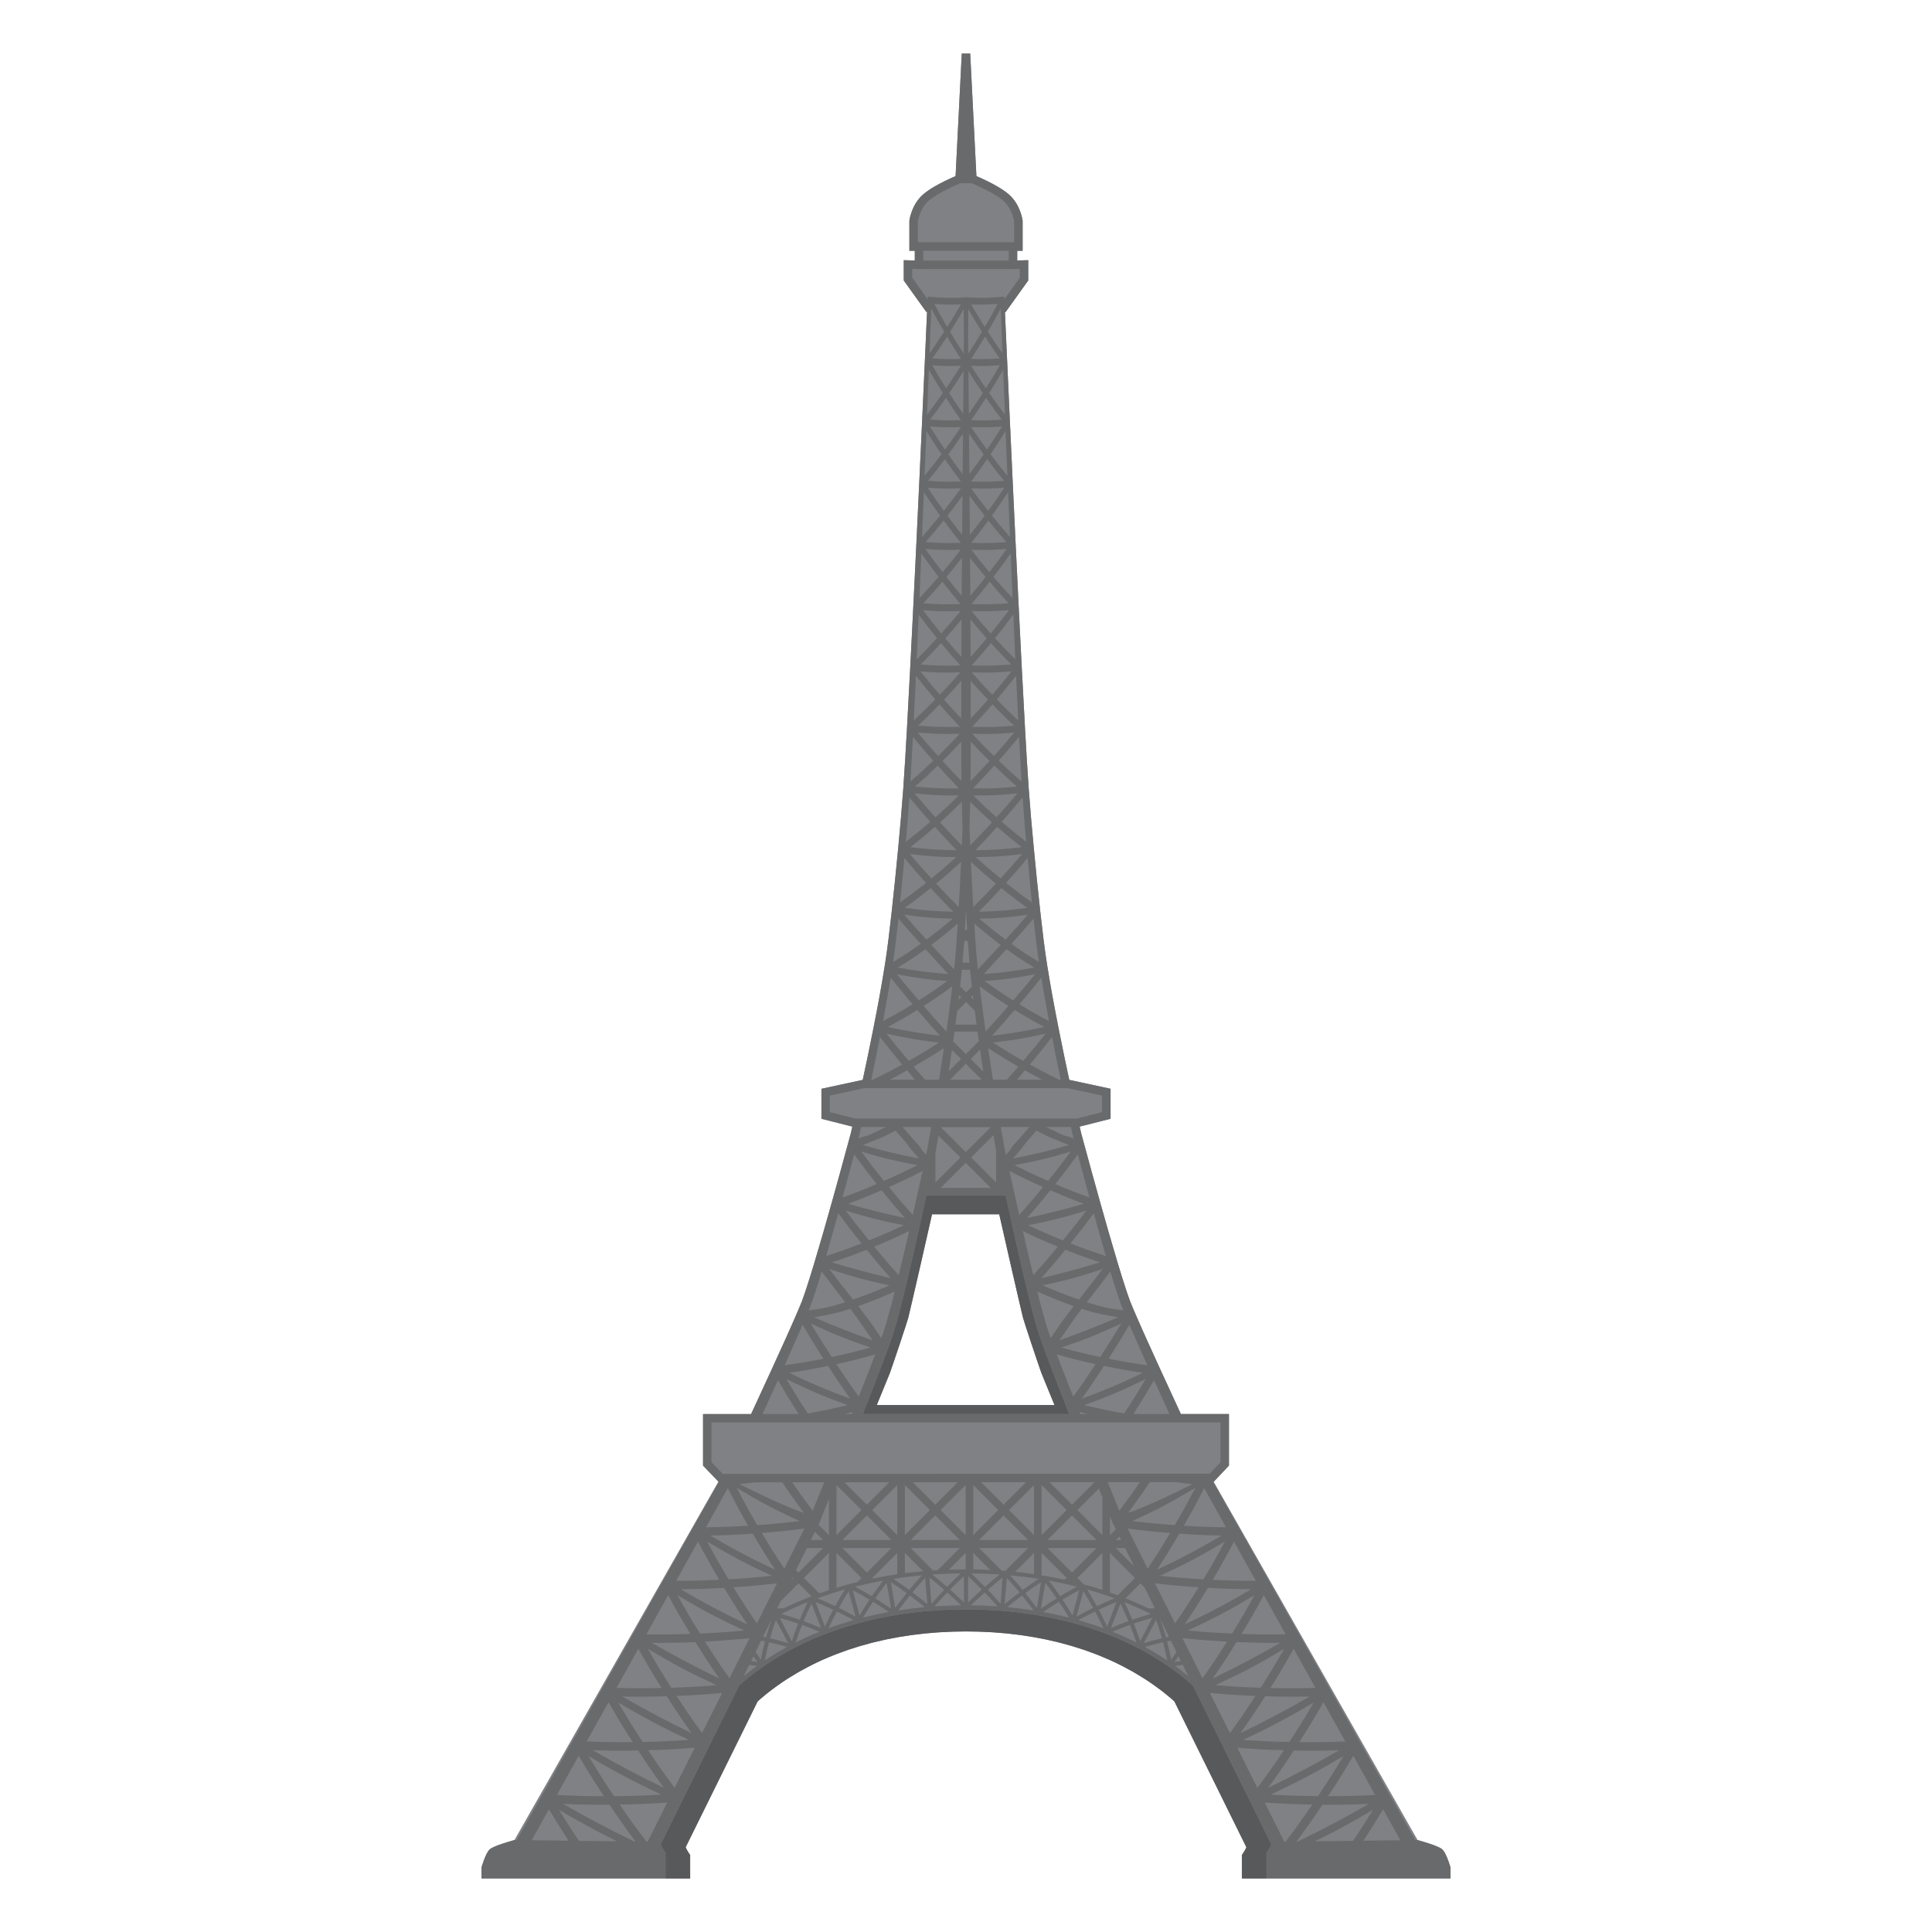 <?xml version="1.0" encoding="utf-8"?>
<!-- Generator: Adobe Illustrator 15.0.0, SVG Export Plug-In . SVG Version: 6.00 Build 0)  -->
<!DOCTYPE svg PUBLIC "-//W3C//DTD SVG 1.1//EN" "http://www.w3.org/Graphics/SVG/1.1/DTD/svg11.dtd">
<svg version="1.1" id="Layer_1" xmlns="http://www.w3.org/2000/svg" xmlns:xlink="http://www.w3.org/1999/xlink" x="0px" y="0px"
	 width="510.236px" height="510.236px" viewBox="0 0 510.236 510.236" enable-background="new 0 0 510.236 510.236"
	 xml:space="preserve">
<g>
	<path fill="#808184" d="M382.967,492.849c-0.3-0.984-1.188-3.678-2.118-4.463c-1.106-0.934-5.816-2.234-6.4-2.393
		c-0.039-0.01-0.06-0.016-0.06-0.016l-53.854-94.633l0.234-0.248l3.794-4.02V373.46h-12.696l-5.707-12.383l-3.188-7.018
		c-0.908-2.023-1.835-4.084-2.891-6.52l-0.89-2.072l-0.69-1.684c-0.398-1.039-0.804-2.232-1.193-3.41
		c-0.658-2.006-1.311-4.098-2.098-6.705c-1.945-6.502-2.924-9.949-4.756-16.465c-1.693-6.051-2.635-9.49-4.383-15.945h-0.002
		l-0.562-2.07l-0.375-1.645l8.167-2.063v-7.918l-10.91-2.354c-1.069-4.973-1.763-8.307-2.818-13.613
		c-1.274-6.51-1.936-10-2.996-16.547c-0.171-1.087-0.322-2.09-0.459-3.031c-0.195-1.361-0.359-2.628-0.523-3.94
		c-0.273-2.177-0.53-4.387-0.834-7.114c-0.745-6.815-1.104-10.382-1.745-17.089c-0.559-5.979-0.88-9.502-1.322-15.478
		c-0.428-6.072-0.625-9.633-0.967-15.66l-0.89-16.637l-0.777-15.409l-0.836-17.163l-0.791-16.701l-0.687-14.825L266,95.653
		l-0.596-13.251l0.119,0.105l6.03-8.414v-5.364l-2.91,0.081v-2.56h1.428v-7.939l-0.01-0.07c-0.008-0.06-0.141-1.081-0.651-2.442
		c-0.512-1.357-1.404-3.071-2.991-4.449c-1.604-1.383-3.876-2.619-5.78-3.556c-1.146-0.561-2.147-1-2.771-1.265l-1.637-32.37h-2.229
		l-1.634,32.37c-0.623,0.265-1.624,0.704-2.771,1.265c-1.904,0.937-4.176,2.173-5.781,3.556c-1.586,1.379-2.478,3.092-2.99,4.449
		c-0.511,1.36-0.644,2.382-0.652,2.441l-0.009,0.07v7.94h1.428v2.56l-2.91-0.081v5.364l5.972,8.331l0.181-0.135l-0.601,13.428
		l-0.737,16.165l-0.744,16.005l-0.739,15.641l-0.797,16.36l-0.817,16.213l-0.891,16.637c-0.337,5.914-0.531,9.45-0.94,15.319
		c-0.457,6.202-0.782,9.75-1.354,15.875c-0.639,6.704-0.999,10.27-1.751,17.132h0.001c-0.299,2.681-0.555,4.864-0.822,7.015
		c-0.164,1.313-0.328,2.579-0.523,3.94c-0.137,0.941-0.29,1.948-0.462,3.035c-1.06,6.557-1.722,10.047-3,16.58
		c-1.051,5.285-1.745,8.617-2.812,13.576l-10.91,2.354v7.918l8.167,2.063l-0.375,1.645l-0.562,2.07h-0.002
		c-1.748,6.455-2.69,9.891-4.381,15.939c-1.836,6.531-2.815,9.977-4.768,16.504c-0.782,2.594-1.432,4.674-2.088,6.672
		c-0.39,1.178-0.795,2.371-1.191,3.41l-0.692,1.684l-0.848,1.98c-1.074,2.475-2.015,4.563-2.933,6.611l-3.285,7.227l-5.612,12.174
		h-12.693v13.623l4.054,4.215l-53.88,94.68c0,0-5.276,1.412-6.459,2.408c-1.143,0.965-2.227,4.824-2.227,4.824v2.895h55.105v-6.197
		c0,0-0.853-1.193-1.191-2.051l4.914-9.961v0.002l7.305-14.797l6.574-13.32l0.221-0.445c0.19-0.17,0.377-0.346,0.57-0.512
		l0.085-0.076c0.552-0.477,1.112-0.943,1.683-1.402c0.783-0.629,1.583-1.236,2.396-1.83c0.225-0.162,0.451-0.322,0.676-0.48
		c0.757-0.537,1.521-1.061,2.299-1.563c0.179-0.117,0.357-0.227,0.537-0.338c0.73-0.463,1.472-0.912,2.223-1.348
		c0.203-0.117,0.402-0.234,0.606-0.352c0.809-0.459,1.63-0.898,2.46-1.326c0.232-0.119,0.466-0.24,0.7-0.357
		c0.93-0.467,1.865-0.92,2.814-1.346l0.145-0.063c0.896-0.4,1.803-0.777,2.716-1.143c0.267-0.109,0.54-0.217,0.809-0.32
		c0.838-0.326,1.68-0.637,2.529-0.932c0.29-0.104,0.578-0.197,0.869-0.297c0.793-0.268,1.59-0.523,2.393-0.766
		c0.204-0.064,0.407-0.129,0.614-0.189c0.916-0.271,1.841-0.52,2.767-0.762c0.247-0.064,0.495-0.131,0.742-0.191
		c0.998-0.25,1.999-0.482,3.007-0.699c0.2-0.041,0.399-0.082,0.601-0.123c0.855-0.176,1.712-0.34,2.571-0.492
		c0.273-0.049,0.545-0.098,0.817-0.145c0.922-0.154,1.845-0.297,2.771-0.426c0.264-0.035,0.528-0.072,0.792-0.107
		c1.013-0.133,2.027-0.256,3.045-0.355l0.149-0.018c1.036-0.102,2.077-0.184,3.117-0.256c0.172-0.012,0.345-0.025,0.515-0.037
		c1.054-0.068,2.105-0.115,3.16-0.152c0.243-0.008,0.486-0.016,0.73-0.021c0.888-0.023,1.776-0.039,2.664-0.043
		c0.151,0,0.304-0.002,0.455-0.002c0.153,0,0.305,0.002,0.457,0.002c0.89,0.004,1.776,0.02,2.664,0.043
		c0.242,0.006,0.487,0.014,0.729,0.021c1.057,0.037,2.108,0.084,3.16,0.152c0.172,0.012,0.345,0.025,0.518,0.037
		c1.041,0.072,2.08,0.154,3.118,0.256l0.144,0.016c1.021,0.102,2.034,0.225,3.049,0.357c0.264,0.035,0.526,0.072,0.79,0.107
		c0.926,0.129,1.85,0.271,2.769,0.426c0.276,0.047,0.548,0.096,0.822,0.145c0.858,0.152,1.712,0.316,2.563,0.492
		c0.202,0.041,0.407,0.082,0.607,0.123c1.006,0.217,2.008,0.449,3.002,0.697c0.252,0.063,0.503,0.131,0.753,0.193
		c0.924,0.242,1.843,0.49,2.756,0.76c0.212,0.063,0.42,0.131,0.631,0.195c0.797,0.24,1.591,0.496,2.379,0.762
		c0.29,0.1,0.58,0.193,0.871,0.295c0.845,0.295,1.683,0.605,2.516,0.93c0.281,0.107,0.562,0.219,0.841,0.33
		c0.89,0.359,1.776,0.729,2.651,1.117l0.199,0.088c0.946,0.426,1.881,0.875,2.808,1.34c0.232,0.117,0.461,0.234,0.691,0.354
		c0.832,0.43,1.657,0.871,2.471,1.332c0.199,0.115,0.395,0.23,0.593,0.346c0.757,0.438,1.504,0.889,2.241,1.355
		c0.174,0.111,0.35,0.217,0.522,0.33c0.782,0.506,1.55,1.029,2.306,1.568c0.224,0.156,0.447,0.316,0.67,0.477
		c0.815,0.596,1.62,1.203,2.403,1.834c0.568,0.457,1.127,0.922,1.679,1.398l0.088,0.078c0.194,0.17,0.381,0.344,0.569,0.514
		l0.221,0.443l6.574,13.32l6.572,13.318l5.646,11.438c-0.312,0.789-1.057,1.859-1.173,2.027l-0.019,0.023v6.197h55.105v-2.895
		C383.074,493.21,383.036,493.076,382.967,492.849z M231.556,371.052l3.452-8.446c0.688-1.869,4.541-13.369,4.861-14.606
		c0.521-2.023,5.892-25.469,6.279-27.328h17.747c0.39,1.861,5.76,25.305,6.281,27.328c0.32,1.237,4.174,12.737,4.859,14.606
		l3.454,8.446H231.556z"/>
	<g>
		<path fill="#58595B" d="M282.047,372.61l-0.432-1.11l-0.229-0.574l0.003-0.002l-2.635-6.773c-0.813-2.118-1.618-4.21-2.611-6.89
			l-0.071-0.193c-0.187-0.511-0.38-1.035-0.583-1.593l0.002-0.001l-0.277-0.762c-0.294-0.828-0.588-1.66-0.894-2.61
			c-0.546-1.724-0.927-3.113-1.307-4.516c-0.616-2.297-1.181-4.539-1.839-7.259c-0.027-0.106-0.05-0.206-0.075-0.31
			c-0.116-0.478-0.234-0.967-0.354-1.478l0.001-0.002c-1.293-5.423-2.06-8.822-3.259-14.201h-0.002
			c-0.086-0.388-0.169-0.759-0.251-1.126c-0.046-0.214-0.092-0.422-0.141-0.643c-0.572-2.586-1.038-4.713-1.496-6.823h-20.961
			c-0.457,2.109-0.923,4.235-1.494,6.823h0.001c-0.054,0.24-0.104,0.468-0.157,0.7c-0.076,0.349-0.152,0.699-0.233,1.068h-0.002
			c-1.201,5.379-1.968,8.778-3.261,14.203h0.001c-0.033,0.134-0.063,0.258-0.094,0.393c-0.108,0.45-0.22,0.911-0.334,1.395
			l-0.004-0.002c-0.658,2.722-1.225,4.964-1.837,7.261c-0.38,1.402-0.761,2.792-1.307,4.518c-0.304,0.948-0.6,1.78-0.894,2.608
			l-0.279,0.762l0.006,0.001c-0.205,0.558-0.396,1.082-0.587,1.593l-0.069,0.193h-0.001c-0.992,2.68-1.798,4.771-2.61,6.89
			l-2.638,6.773l0.006,0.002l-0.341,0.859l-0.319,0.823l-0.007-0.001l-0.338,0.854h54.545l-0.338-0.854L282.047,372.61z
			 M231.556,371.081l3.452-8.446c0.688-1.869,4.541-13.369,4.861-14.606c0.521-2.023,5.892-25.469,6.279-27.328h17.747
			c0.39,1.861,5.76,25.305,6.281,27.328c0.32,1.237,4.174,12.737,4.859,14.606l3.454,8.446H231.556z"/>
		<path fill="#58595B" d="M335.771,487.116l-6.146-12.454l-7.162-14.508l-7.161-14.51l-0.238-0.482
			c-0.026-0.023-0.053-0.048-0.079-0.071c-0.66-0.586-1.331-1.162-2.016-1.721c-0.156-0.129-0.309-0.262-0.466-0.389
			c-0.847-0.681-1.713-1.337-2.592-1.977c-0.25-0.184-0.504-0.361-0.758-0.541c-0.816-0.578-1.642-1.145-2.484-1.689
			c-0.199-0.129-0.403-0.253-0.605-0.381c-0.787-0.498-1.586-0.981-2.394-1.45c-0.228-0.132-0.452-0.266-0.681-0.396
			c-0.885-0.501-1.782-0.982-2.688-1.448c-0.246-0.127-0.492-0.254-0.74-0.378c-1.011-0.508-2.03-1-3.064-1.465
			c-0.068-0.03-0.138-0.059-0.206-0.089c-0.956-0.427-1.925-0.83-2.898-1.221c-0.305-0.123-0.61-0.243-0.916-0.362
			c-0.906-0.352-1.818-0.689-2.737-1.01c-0.318-0.111-0.638-0.219-0.958-0.326c-0.851-0.286-1.705-0.561-2.564-0.821
			c-0.238-0.072-0.475-0.149-0.713-0.22c-0.991-0.292-1.989-0.563-2.991-0.822c-0.276-0.071-0.553-0.146-0.83-0.215
			c-1.082-0.271-2.169-0.524-3.261-0.758c-0.222-0.047-0.444-0.09-0.666-0.136c-0.935-0.193-1.872-0.373-2.813-0.54
			c-0.282-0.05-0.563-0.102-0.847-0.149c-0.005-0.001-0.01-0.001-0.016-0.002c-1.002-0.17-2.009-0.323-3.017-0.464
			c-0.291-0.041-0.583-0.08-0.874-0.119c-1.129-0.147-2.26-0.284-3.395-0.396c-0.012-0.002-0.024-0.003-0.037-0.005
			c-1.131-0.112-2.267-0.2-3.402-0.279c-0.206-0.014-0.411-0.032-0.617-0.045c-1.136-0.072-2.273-0.126-3.412-0.165
			c-0.277-0.01-0.555-0.017-0.833-0.024c-0.944-0.026-1.89-0.041-2.836-0.045c-0.18-0.001-0.359-0.004-0.539-0.004
			s-0.359,0.003-0.54,0.004c-0.945,0.004-1.89,0.019-2.835,0.045c-0.277,0.008-0.556,0.015-0.834,0.024
			c-1.138,0.039-2.275,0.093-3.41,0.165c-0.207,0.013-0.412,0.031-0.617,0.045c-1.137,0.079-2.271,0.167-3.402,0.279
			c-0.014,0.002-0.027,0.003-0.04,0.005c-1.134,0.113-2.264,0.249-3.392,0.396c-0.291,0.039-0.583,0.078-0.874,0.119
			c-1.01,0.141-2.018,0.295-3.021,0.464c-0.004,0.001-0.008,0.002-0.011,0.002c-0.283,0.048-0.564,0.1-0.846,0.149
			c-0.941,0.167-1.88,0.347-2.814,0.54c-0.223,0.046-0.445,0.089-0.666,0.136c-1.093,0.233-2.18,0.487-3.262,0.758
			c-0.277,0.069-0.552,0.144-0.827,0.215c-1.002,0.26-2,0.53-2.991,0.822c-0.242,0.071-0.48,0.148-0.721,0.222
			c-0.856,0.26-1.709,0.533-2.556,0.818c-0.321,0.108-0.644,0.216-0.964,0.327c-0.916,0.32-1.826,0.657-2.729,1.008
			c-0.31,0.12-0.617,0.242-0.925,0.365c-0.972,0.391-1.938,0.793-2.893,1.219c-0.069,0.031-0.141,0.06-0.209,0.091
			c-1.035,0.465-2.055,0.957-3.065,1.464c-0.247,0.124-0.492,0.251-0.737,0.377c-0.906,0.467-1.804,0.947-2.688,1.448
			c-0.229,0.13-0.455,0.265-0.683,0.397c-0.808,0.468-1.605,0.951-2.393,1.449c-0.203,0.128-0.407,0.253-0.608,0.383
			c-0.848,0.548-1.679,1.118-2.501,1.701c-0.242,0.171-0.484,0.342-0.724,0.516c-0.891,0.648-1.769,1.313-2.626,2.004
			c-0.129,0.104-0.254,0.214-0.382,0.318c-0.717,0.584-1.417,1.186-2.106,1.799c-0.018,0.015-0.033,0.03-0.051,0.045l-0.239,0.485
			l-7.163,14.51h0.002l-7.958,16.12l-0.002-0.002l-5.35,10.844c0.368,0.934,1.298,2.236,1.298,2.236v6.753h6.506v-6.197
			c0,0-0.853-1.192-1.191-2.05l4.914-9.961v0.002l7.305-14.797l6.574-13.321l0.221-0.444c0.19-0.17,0.377-0.346,0.57-0.513
			l0.085-0.075c0.552-0.477,1.112-0.943,1.683-1.402c0.783-0.629,1.583-1.237,2.396-1.83c0.225-0.162,0.451-0.322,0.676-0.481
			c0.757-0.536,1.521-1.061,2.299-1.563c0.179-0.116,0.357-0.226,0.537-0.337c0.73-0.463,1.472-0.913,2.223-1.349
			c0.203-0.116,0.402-0.234,0.606-0.351c0.809-0.459,1.63-0.898,2.46-1.326c0.232-0.12,0.466-0.241,0.7-0.357
			c0.93-0.467,1.865-0.921,2.814-1.347l0.145-0.062c0.896-0.4,1.803-0.778,2.716-1.144c0.267-0.108,0.54-0.216,0.809-0.32
			c0.838-0.325,1.68-0.637,2.529-0.932c0.29-0.104,0.578-0.197,0.869-0.297c0.793-0.268,1.59-0.522,2.393-0.766
			c0.204-0.063,0.407-0.128,0.614-0.189c0.916-0.271,1.841-0.52,2.767-0.761c0.247-0.064,0.495-0.131,0.742-0.192
			c0.998-0.249,1.999-0.482,3.007-0.698c0.2-0.042,0.399-0.082,0.601-0.124c0.855-0.175,1.712-0.34,2.571-0.492
			c0.273-0.048,0.545-0.098,0.817-0.145c0.922-0.154,1.845-0.297,2.771-0.426c0.264-0.035,0.528-0.072,0.792-0.107
			c1.013-0.133,2.027-0.256,3.045-0.355l0.149-0.017c1.036-0.103,2.077-0.185,3.117-0.257c0.172-0.012,0.345-0.025,0.515-0.036
			c1.054-0.068,2.105-0.116,3.16-0.153c0.243-0.008,0.486-0.015,0.73-0.021c0.888-0.024,1.776-0.039,2.664-0.044
			c0.151,0,0.304-0.002,0.455-0.002c0.153,0,0.305,0.002,0.457,0.002c0.89,0.005,1.776,0.02,2.664,0.044
			c0.242,0.006,0.487,0.013,0.729,0.021c1.057,0.037,2.108,0.085,3.16,0.153c0.172,0.011,0.345,0.024,0.518,0.036
			c1.041,0.072,2.08,0.154,3.118,0.257l0.144,0.015c1.021,0.102,2.034,0.225,3.049,0.357c0.264,0.035,0.526,0.072,0.79,0.107
			c0.926,0.129,1.85,0.271,2.769,0.426c0.276,0.047,0.548,0.097,0.822,0.145c0.858,0.152,1.712,0.317,2.563,0.492
			c0.202,0.041,0.407,0.082,0.607,0.124c1.006,0.216,2.008,0.449,3.002,0.697c0.252,0.063,0.503,0.131,0.753,0.193
			c0.924,0.241,1.843,0.49,2.756,0.76c0.212,0.063,0.42,0.131,0.631,0.195c0.797,0.24,1.591,0.495,2.379,0.761
			c0.29,0.1,0.58,0.193,0.871,0.295c0.845,0.295,1.683,0.606,2.516,0.93c0.281,0.108,0.562,0.22,0.841,0.33
			c0.89,0.359,1.776,0.729,2.651,1.118l0.199,0.088c0.946,0.425,1.881,0.875,2.808,1.34c0.232,0.116,0.461,0.233,0.691,0.354
			c0.832,0.43,1.657,0.871,2.471,1.332c0.199,0.114,0.395,0.23,0.593,0.345c0.757,0.438,1.504,0.89,2.241,1.356
			c0.174,0.11,0.35,0.217,0.522,0.33c0.782,0.505,1.55,1.029,2.306,1.567c0.224,0.157,0.447,0.317,0.67,0.477
			c0.815,0.596,1.62,1.204,2.403,1.835c0.568,0.457,1.127,0.922,1.679,1.398l0.088,0.078c0.194,0.169,0.381,0.344,0.569,0.514
			l0.221,0.442l6.574,13.321l6.572,13.317l5.646,11.438c-0.312,0.789-1.057,1.859-1.173,2.027l-0.019,0.022v6.197h6.508v-6.753
			C334.477,489.352,335.405,488.05,335.771,487.116z"/>
	</g>
	<path fill="#696A6C" d="M382.967,492.821c-0.3-0.983-1.188-3.678-2.118-4.462c-1.106-0.935-5.816-2.234-6.4-2.393
		c-0.039-0.011-0.06-0.017-0.06-0.017l-0.624,0.008l-6.227-11.033l-7.952-14.092h0.002l-8.834-15.655h-0.002l-7.95-14.095
		l-0.003,0.001l-7.069-12.528h0.002l-6.475-11.472v-0.373h-0.211l-2.151-3.813h-0.002l-6.483-11.479h0.03l0.096-0.102l0.234-0.248
		l3.794-4.021v-13.616h-12.696l-5.707-12.383l-3.188-7.019c-0.908-2.022-1.835-4.084-2.891-6.519l-0.89-2.073l-0.69-1.683
		c-0.398-1.04-0.804-2.232-1.193-3.411c-0.658-2.005-1.311-4.097-2.098-6.705c-1.945-6.501-2.924-9.948-4.756-16.464
		c-1.693-6.052-2.635-9.491-4.383-15.946h-0.002l-0.562-2.069l-0.375-1.645l8.167-2.063v-2.435v-5.483l-10.91-2.354
		c-1.069-4.974-1.763-8.307-2.818-13.613c-1.274-6.51-1.936-10.001-2.996-16.547c-0.171-1.088-0.322-2.091-0.459-3.032
		c-0.195-1.361-0.359-2.628-0.523-3.94c-0.273-2.177-0.53-4.387-0.834-7.114c-0.745-6.814-1.104-10.382-1.745-17.089
		c-0.559-5.978-0.88-9.501-1.322-15.477c-0.428-6.072-0.625-9.634-0.967-15.661l-0.89-16.637l-0.777-15.408l-0.836-17.164
		l-0.791-16.701l-0.687-14.825L266,95.625l-0.596-13.252l0.119,0.105l6.03-8.414v-5.364l-2.91,0.081v-2.56h0.312h1.116v-7.938
		l-0.01-0.071c-0.008-0.06-0.141-1.081-0.651-2.441c-0.512-1.357-1.404-3.071-2.991-4.45c-1.604-1.383-3.876-2.619-5.78-3.555
		c-1.146-0.562-2.147-1.001-2.771-1.266l-1.637-32.37h-2.229l-1.634,32.37c-0.623,0.265-1.624,0.704-2.771,1.266
		c-1.904,0.936-4.176,2.172-5.781,3.555c-1.586,1.379-2.478,3.093-2.99,4.45c-0.511,1.36-0.644,2.382-0.652,2.441l-0.009,0.07v7.939
		h1.428v2.56l-2.91-0.081v5.364l5.972,8.331l0.181-0.134l-0.601,13.428l-0.737,16.165l-0.744,16.005l-0.739,15.64l-0.797,16.36
		l-0.817,16.213l-0.891,16.637c-0.337,5.915-0.531,9.451-0.94,15.32c-0.457,6.202-0.782,9.749-1.354,15.874
		c-0.639,6.704-0.999,10.27-1.751,17.132h0.001c-0.299,2.682-0.555,4.864-0.822,7.015c-0.164,1.313-0.328,2.579-0.523,3.94
		c-0.137,0.941-0.29,1.948-0.462,3.035c-1.06,6.558-1.722,10.047-3,16.58c-1.051,5.286-1.745,8.618-2.812,13.577l-10.91,2.354v5.483
		v2.435l8.167,2.063l-0.375,1.645l-0.562,2.069h-0.002c-1.748,6.455-2.69,9.892-4.381,15.939c-1.836,6.531-2.815,9.978-4.768,16.504
		c-0.782,2.594-1.432,4.675-2.088,6.672c-0.39,1.179-0.795,2.371-1.191,3.411l-0.692,1.683l-0.848,1.98
		c-1.074,2.476-2.015,4.563-2.933,6.611l-3.285,7.228l-5.612,12.174h-12.693v13.622l4.054,4.215l0.115,0.12l-6.503,11.508
		l-0.597,1.055l-0.287,0.511l-7.951,14.092l-7.07,12.528l-7.952,14.094l-7.952,14.09l-8.834,15.657l-6.227,11.033l-0.623-0.008
		c0,0-5.276,1.412-6.459,2.409c-1.143,0.965-2.227,4.824-2.227,4.824v2.894h10.492h9.031h3.775h6.553h2.82h3.257h3.106h3.83h3.606
		h2.128v-6.753c0,0-0.93-1.303-1.298-2.236l5.35-10.844l0.002,0.002l7.958-16.12h-0.002l7.163-14.51l0.239-0.485
		c0.017-0.015,0.034-0.03,0.05-0.045c0.69-0.613,1.39-1.215,2.107-1.799c0.128-0.104,0.253-0.215,0.382-0.318
		c0.857-0.69,1.735-1.355,2.625-2.004c0.239-0.174,0.482-0.345,0.724-0.516c0.161-0.114,0.32-0.231,0.483-0.345
		c0.665-0.463,1.337-0.916,2.018-1.356c0.201-0.13,0.406-0.255,0.608-0.383c0.787-0.498,1.585-0.981,2.393-1.449
		c0.228-0.133,0.454-0.268,0.683-0.397c0.747-0.422,1.5-0.833,2.262-1.23c0.141-0.074,0.284-0.145,0.426-0.218
		c0.246-0.126,0.491-0.253,0.738-0.377c1.011-0.507,2.031-0.999,3.065-1.464c0.069-0.031,0.14-0.06,0.209-0.091
		c0.955-0.426,1.921-0.828,2.893-1.219c0.308-0.123,0.616-0.245,0.925-0.365c0.074-0.028,0.147-0.059,0.221-0.087
		c0.831-0.32,1.667-0.626,2.509-0.921c0.32-0.111,0.642-0.219,0.964-0.327c0.847-0.285,1.699-0.559,2.555-0.818
		c0.241-0.073,0.479-0.15,0.721-0.222c0.735-0.217,1.475-0.422,2.216-0.621c0.257-0.069,0.516-0.135,0.775-0.201
		c0.275-0.071,0.55-0.146,0.827-0.215c1.083-0.271,2.169-0.524,3.262-0.758c0.222-0.047,0.444-0.09,0.666-0.136
		c0.935-0.193,1.874-0.373,2.815-0.54c0.282-0.05,0.563-0.102,0.845-0.149c0.003,0,0.007-0.001,0.011-0.002
		c1.004-0.169,2.012-0.323,3.021-0.464c0.291-0.041,0.583-0.08,0.874-0.119c1.128-0.147,2.258-0.283,3.392-0.396
		c0.013-0.002,0.026-0.003,0.04-0.005c0.699-0.069,1.398-0.127,2.099-0.183c0.434-0.035,0.869-0.066,1.304-0.097
		c0.206-0.014,0.411-0.032,0.617-0.045c1.135-0.072,2.273-0.126,3.411-0.165c0.278-0.01,0.556-0.017,0.834-0.024
		c0.944-0.026,1.889-0.041,2.834-0.045c0.18-0.001,0.36-0.004,0.541-0.004c0.18,0,0.359,0.003,0.539,0.004
		c0.946,0.004,1.891,0.019,2.835,0.045c0.278,0.008,0.556,0.015,0.833,0.024c1.139,0.039,2.276,0.093,3.412,0.165
		c0.206,0.013,0.411,0.031,0.617,0.045c0.435,0.03,0.87,0.062,1.304,0.097c0.7,0.056,1.4,0.113,2.099,0.183
		c0.013,0.002,0.025,0.003,0.037,0.005c1.135,0.112,2.266,0.249,3.395,0.396c0.291,0.039,0.583,0.078,0.874,0.119
		c1.008,0.141,2.015,0.294,3.017,0.464c0.006,0.001,0.011,0.001,0.016,0.002c0.283,0.048,0.564,0.1,0.847,0.149
		c0.941,0.167,1.879,0.347,2.813,0.54c0.222,0.046,0.444,0.089,0.666,0.136c1.092,0.233,2.179,0.487,3.261,0.758
		c0.277,0.069,0.554,0.144,0.83,0.215c0.258,0.067,0.517,0.132,0.773,0.201c0.741,0.199,1.481,0.404,2.218,0.621
		c0.238,0.07,0.475,0.147,0.713,0.22c0.859,0.261,1.714,0.535,2.564,0.821c0.32,0.107,0.64,0.215,0.958,0.326
		c0.846,0.295,1.685,0.603,2.519,0.924c0.073,0.027,0.146,0.058,0.219,0.086c0.306,0.119,0.611,0.239,0.916,0.362
		c0.974,0.391,1.942,0.794,2.898,1.221c0.068,0.03,0.138,0.059,0.206,0.089c1.034,0.465,2.054,0.957,3.064,1.465
		c0.248,0.124,0.494,0.251,0.74,0.378c0.145,0.074,0.29,0.146,0.435,0.222c0.759,0.396,1.51,0.806,2.254,1.227
		c0.229,0.13,0.453,0.264,0.681,0.396c0.808,0.469,1.606,0.952,2.394,1.45c0.202,0.128,0.406,0.252,0.605,0.381
		c0.67,0.434,1.331,0.879,1.985,1.333c0.168,0.117,0.333,0.238,0.499,0.356c0.254,0.18,0.508,0.357,0.758,0.541
		c0.879,0.64,1.745,1.296,2.592,1.977c0.157,0.127,0.31,0.26,0.466,0.389c0.685,0.559,1.355,1.135,2.016,1.721
		c0.026,0.023,0.053,0.048,0.079,0.071l0.238,0.482l7.161,14.51l7.162,14.508l6.146,12.454l0.001,0.002
		c-0.367,0.935-1.296,2.234-1.296,2.234v6.753h2.124h3.608h3.828h3.106h3.26h2.82h6.552h3.774h9.033h10.491v-2.894
		C383.074,493.183,383.036,493.047,382.967,492.821z M363.166,474.042c-4.945,0.255-7.43,0.32-12.41,0.329
		c2.75-4.191,4.08-6.327,6.646-10.677L363.166,474.042z M331.32,421.276c-2.287,4.128-3.474,6.154-5.936,10.138
		c-4.677-0.21-7.019-0.372-11.716-0.81C320.924,427.248,324.457,425.38,331.32,421.276z M312.864,428.988
		c2.542-3.779,3.773-5.711,6.145-9.643c4.585,0.258,6.873,0.325,11.432,0.355C324.748,423.106,318.886,426.203,312.864,428.988z
		 M326.576,433.663c4.621,0.197,6.967,0.241,11.497,0.212c-5.819,3.367-11.738,6.495-17.798,9.407
		C322.849,439.556,324.132,437.593,326.576,433.663z M339.14,435.446c-2.387,4.187-3.623,6.245-6.188,10.282
		c-4.779-0.155-7.181-0.292-11.983-0.679C328.438,441.596,332.075,439.67,339.14,435.446z M334.139,447.978
		c4.725,0.143,7.119,0.159,11.741,0.071c-5.985,3.458-12.067,6.675-18.297,9.671C330.258,453.95,331.598,451.959,334.139,447.978z
		 M346.963,449.619c-2.487,4.246-3.777,6.336-6.447,10.427c-4.884-0.098-7.334-0.209-12.244-0.548
		C334.672,456.536,340.907,453.243,346.963,449.619z M341.706,462.296c4.823,0.09,7.27,0.075,11.986-0.07
		c-6.146,3.555-12.399,6.858-18.799,9.934C337.67,468.345,339.063,466.333,341.706,462.296z M354.785,463.792
		c-2.59,4.307-3.93,6.423-6.704,10.57c-4.988-0.045-7.49-0.13-12.509-0.416C342.152,470.9,348.561,467.513,354.785,463.792z
		 M355.29,459.902c-4.845,0.195-7.277,0.232-12.152,0.185c2.646-4.134,3.921-6.244,6.386-10.533L355.29,459.902z M347.414,445.761
		c-4.743,0.135-7.125,0.14-11.9,0.037c2.543-4.077,3.772-6.156,6.137-10.384L347.414,445.761z M339.538,431.624
		c-4.643,0.072-6.975,0.049-11.645-0.11c2.44-4.023,3.616-6.07,5.88-10.235L339.538,431.624z M316.543,419.196
		c-2.396,3.895-3.634,5.806-6.2,9.555l-5.303-10.592C309.65,418.682,311.95,418.89,316.543,419.196z M308.718,432.275
		c-0.263,0.054-0.528,0.1-0.789,0.156c-0.443-1.598-0.945-3.199-1.503-4.799l1.714,3.472L308.718,432.275z M303.281,424.767
		c-2.201-1.069-4.444-2.04-6.715-2.929l0.003-0.007c0.221,0.087,0.44,0.178,0.661,0.267l3.938-3.939l1.148,1.148l2.695,5.46H303.281
		z M303.911,426.25c-1.659,0.46-3.284,0.968-4.876,1.521c-0.643-1.558-1.339-3.111-2.088-4.659
		C299.307,424.059,301.633,425.103,303.911,426.25z M286.218,418.427l-1.688-1.688l6.607-6.607v9.755
		c-1.505-0.489-3.021-0.933-4.544-1.352l0.003-0.01C286.471,418.492,286.344,418.461,286.218,418.427z M284.415,419.041
		c-1.511,0.81-2.986,1.651-4.427,2.522c-0.95-1.39-1.943-2.769-2.979-4.131C279.493,417.88,281.963,418.419,284.415,419.041z
		 M275.853,416.165c-0.202-0.034-0.402-0.073-0.604-0.106l-0.001,0.009c-0.054-0.009-0.107-0.018-0.161-0.026v-5.908l6.608,6.607
		l-0.642,0.425c-1.549-0.338-3.104-0.635-4.663-0.905l0.001-0.008C276.211,416.22,276.031,416.195,275.853,416.165z
		 M305.564,414.541c2.435-3.729,3.613-5.637,5.879-9.511c4.479,0.311,6.717,0.41,11.169,0.502
		C317.093,408.835,311.405,411.84,305.564,414.541z M323.497,407.103c-2.186,4.066-3.318,6.066-5.676,9.993
		c-4.572-0.265-6.864-0.454-11.455-0.939C313.407,412.899,316.837,411.084,323.497,407.103z M293.691,401.778l0.008,0.021
		l0.002,0.002l0.12,0.291c0.103,0.268,0.235,0.519,0.365,0.768l0.001,0.002l0.224,0.44l0.282,0.565l-1.55,1.55v-4.974l0.267,0.65
		l-0.003,0.002L293.691,401.778z M295.632,405.765l0.322,0.652l0.145,0.293h-1.412L295.632,405.765z M297.15,408.841l0.645,1.306
		l1.758,3.561l-4.866-4.866H297.15z M297.797,403.683c4.502,0.574,6.75,0.807,11.239,1.166c-2.291,3.841-3.477,5.728-5.937,9.428
		L297.797,403.683z M310.255,402.78c-4.468-0.319-6.707-0.535-11.189-1.072c6.826-3.157,10.151-4.917,16.609-8.776
		C313.592,396.934,312.507,398.909,310.255,402.78z M299.563,398.974c-0.498,0.185-1.008,0.371-1.546,0.564
		c0.07-0.137,0.126-0.299,0.206-0.407l0.232-0.313l0.445-0.605l0.821-1.123l1.474-2.056c0.779-1.1,1.555-2.23,2.483-3.604
		l6.805-0.004l1.748,0.222l1.379,0.159l0.746,0.083l0.388,0.044c0.106,0.011,0.201-0.013,0.299-0.03
		C309.95,394.411,304.855,396.924,299.563,398.974z M295.61,398.968l-3.069-7.533l8.53-0.005
		C299.152,394.211,297.892,395.947,295.61,398.968z M291.138,405.417l-6.607-6.607l5.678-5.678l0.505,1.265l0.425,1.058V405.417z
		 M276.628,406.71l6.485-6.483l6.484,6.483H276.628z M289.595,408.841l-6.481,6.481l-6.483-6.481H289.595z M283.113,397.389
		l-5.949-5.945l11.903-0.007L283.113,397.389z M281.694,398.809l-6.608,6.607v-13.216L281.694,398.809z M294.339,422.109
		c-1.591,0.647-3.146,1.334-4.668,2.059c-0.808-1.478-1.664-2.946-2.567-4.404C289.54,420.454,291.956,421.23,294.339,422.109z
		 M292.157,420.234c0.329,0.11,0.658,0.219,0.986,0.334v-10.436l6.607,6.607l-4.568,4.569
		C294.18,420.934,293.171,420.575,292.157,420.234z M305.122,425.696L305.122,425.696c-0.283-0.146-0.565-0.291-0.85-0.434
		C304.557,425.405,304.839,425.55,305.122,425.696z M331.66,417.485c-4.544,0.01-6.823-0.044-11.389-0.26
		c2.337-3.964,3.462-5.984,5.625-10.089L331.66,417.485z M323.785,403.344c-4.441-0.053-6.672-0.135-11.135-0.404
		c2.232-3.91,3.309-5.9,5.37-9.942L323.785,403.344z M308.844,373.433h-9.525c2.205-3.432,3.342-5.285,5.471-8.923L308.844,373.433z
		 M243.486,303.737l-0.302-0.503l-0.291-0.45c-0.097-0.136-0.199-0.229-0.299-0.344l-0.581-0.643l-1.129-1.262l-2.53-2.896
		c0.005-0.003,0.01-0.005,0.015-0.008h7.562l-0.116,0.679l-0.938,5.296l-0.303,1.385l-0.743-0.856L243.486,303.737z
		 M243.647,309.257l-2.585,11.622c-2.578-2.887-3.837-4.361-6.301-7.374C238.34,311.903,240.118,311.053,243.647,309.257z
		 M239.092,301.563c0.256,0.286,0.508,0.572,0.745,0.932l0.306,0.45l0.325,0.389l0.681,0.807l1.546,1.808
		c-4.979-0.92-9.899-2.104-14.754-3.547l2.195-0.896l0.968-0.407l0.465-0.197l0.443-0.133c0.332-0.09,0.672-0.252,1.021-0.426
		l1.068-0.523l2.432-1.232l1.776,2.074L239.092,301.563z M231.771,298.718l-1.526,0.714l-0.781,0.354
		c-0.132,0.057-0.271,0.133-0.401,0.169l-0.396,0.075l-0.439,0.067l-0.487,0.196l-1.049,0.417l0.28-1.055l0.451-2.023h6.568
		C233.186,298.033,232.463,298.387,231.771,298.718z M242.308,307.716c-3.52,1.763-5.293,2.598-8.862,4.165
		c-2.441-3.038-3.636-4.587-5.965-7.745C233.332,305.881,236.3,306.599,242.308,307.716z M238.99,321.673
		c-5.053-1.083-10.042-2.331-15.011-3.754c3.517-1.31,5.327-2.04,8.858-3.569C235.25,317.346,236.511,318.845,238.99,321.673z
		 M240.091,325.141c-1.07,4.653-1.612,6.977-2.739,11.649c-2.643-2.967-3.939-4.474-6.48-7.547
		C234.583,327.708,236.429,326.886,240.091,325.141z M238.707,323.574c-3.654,1.71-5.494,2.516-9.196,4.015
		c-2.521-3.093-3.758-4.667-6.171-7.878C229.401,321.58,232.478,322.356,238.707,323.574z M235.193,337.54
		c-5.219-1.209-10.365-2.592-15.491-4.15c3.636-1.199,5.514-1.885,9.173-3.337C231.358,333.105,232.657,334.637,235.193,337.54z
		 M236.293,341.083c-0.593,2.352-1.058,4.128-1.554,5.939c-0.251,0.908-0.511,1.821-0.818,2.854
		c-0.158,0.522-0.324,1.062-0.53,1.687l-0.643,1.847c-1.19-1.685-2.042-3.121-2.973-4.363c-0.926-1.263-1.861-2.488-3.126-4.101
		C230.537,343.556,232.465,342.762,236.293,341.083z M234.88,339.461c-3.809,1.638-5.728,2.407-9.589,3.759
		c-2.538-3.198-3.799-4.801-6.268-8.07C225.274,337.204,228.445,338.078,234.88,339.461z M230.438,353.973
		c-5.246-1.847-10.385-3.882-15.491-6.081c3.847-0.7,5.761-0.953,9.614-2.236C227.027,348.829,228.145,350.726,230.438,353.973z
		 M229.89,355.871c-4.093,1.162-6.137,1.644-10.229,2.517c-2.278-3.505-3.379-5.298-5.563-8.861
		C220.28,352.39,223.435,353.676,229.89,355.871z M224.539,369.392c-5.499-1.992-10.88-4.272-16.137-6.833
		c4.11-0.617,6.169-0.979,10.278-1.822C220.958,364.26,222.13,365.995,224.539,369.392z M223.871,371.08
		c-4.203,1.001-6.309,1.446-10.519,2.225c-2.348-3.581-3.484-5.406-5.689-9.108C213.999,367.291,217.242,368.67,223.871,371.08z
		 M225.18,372.902l-0.214,0.531h-1.979C223.666,373.271,224.377,373.099,225.18,372.902z M220.889,360.267
		c4.109-0.906,6.162-1.408,10.269-2.59c-1.73,4.522-2.604,6.727-4.36,11.167C224.364,365.476,223.185,363.758,220.889,360.267z
		 M228.183,372.579l0.007,0.001l0.319-0.823l0.341-0.859l-0.006-0.002l2.638-6.773c0.813-2.118,1.618-4.21,2.61-6.89h0.001
		l0.069-0.193c0.19-0.511,0.382-1.035,0.587-1.593l-0.006-0.001l0.279-0.762c0.294-0.828,0.59-1.66,0.894-2.608
		c0.546-1.726,0.927-3.115,1.307-4.518c0.612-2.297,1.179-4.539,1.837-7.261l0.004,0.002c0.114-0.483,0.226-0.944,0.334-1.395
		c0.031-0.135,0.061-0.259,0.094-0.393h-0.001c1.293-5.425,2.06-8.824,3.261-14.203h0.002c0.081-0.369,0.157-0.72,0.233-1.068
		c0.054-0.232,0.104-0.46,0.157-0.7h-0.001c0.571-2.588,1.037-4.714,1.495-6.823h20.96c0.458,2.11,0.924,4.237,1.496,6.823
		c0.049,0.221,0.095,0.429,0.141,0.643c0.082,0.367,0.165,0.738,0.251,1.126h0.002c1.199,5.379,1.966,8.778,3.259,14.201
		l-0.001,0.002c0.12,0.511,0.238,1,0.354,1.478c0.025,0.104,0.048,0.203,0.075,0.31c0.658,2.72,1.223,4.962,1.839,7.259
		c0.38,1.402,0.761,2.792,1.307,4.516c0.306,0.95,0.6,1.782,0.894,2.61l0.277,0.762l-0.002,0.001
		c0.203,0.558,0.396,1.082,0.583,1.593l0.071,0.193c0.993,2.68,1.799,4.771,2.611,6.89l2.635,6.773l-0.003,0.002l0.229,0.574
		l0.432,1.11l0.005-0.003l0.338,0.854h-54.545L228.183,372.579z M256.471,305.692l5.902-5.897l0.127,0.756l0.573,3.3v8.446
		L256.471,305.692z M261.656,313.714h-13.204l6.603-6.604L261.656,313.714z M255.055,304.277l-6.603-6.602h13.204L255.055,304.277z
		 M253.636,305.692l-6.6,6.604v-7.799l0.084-0.396l0.618-3.552l0.108-0.646L253.636,305.692z M290.576,358.387
		c-4.095-0.873-6.137-1.353-10.228-2.515c6.451-2.196,9.605-3.484,15.791-6.349C293.955,353.089,292.854,354.882,290.576,358.387z
		 M291.556,360.737c4.109,0.843,6.168,1.205,10.276,1.822c-5.257,2.561-10.64,4.841-16.138,6.835
		C288.106,365.996,289.278,364.26,291.556,360.737z M279.799,353.975c2.293-3.249,3.41-5.146,5.879-8.319
		c3.85,1.283,5.766,1.536,9.612,2.236C290.182,350.091,285.045,352.126,279.799,353.975z M277.489,353.409l-0.643-1.847
		c-0.205-0.625-0.373-1.164-0.531-1.687c-0.31-1.032-0.567-1.945-0.816-2.854c-0.498-1.812-0.963-3.586-1.556-5.939
		c3.827,1.68,5.756,2.472,9.644,3.861c-1.263,1.611-2.2,2.839-3.124,4.102C279.53,350.286,278.679,351.724,277.489,353.409z
		 M284.945,343.22c-3.861-1.352-5.78-2.121-9.587-3.759c6.431-1.382,9.604-2.258,15.854-4.312
		C288.745,338.419,287.483,340.022,284.945,343.22z M275.045,337.54c2.534-2.9,3.833-4.435,6.316-7.487
		c3.661,1.452,5.537,2.138,9.176,3.335C285.41,334.948,280.264,336.333,275.045,337.54z M272.885,336.791
		c-1.127-4.673-1.669-6.997-2.739-11.651c3.663,1.745,5.508,2.566,9.22,4.103C276.824,332.315,275.526,333.824,272.885,336.791z
		 M280.724,327.588c-3.699-1.499-5.538-2.303-9.192-4.013c6.228-1.219,9.302-1.999,15.365-3.868
		C284.482,322.918,283.247,324.496,280.724,327.588z M271.246,321.673c2.479-2.826,3.738-4.327,6.152-7.323
		c3.532,1.529,5.341,2.26,8.858,3.569C281.288,319.342,276.301,320.59,271.246,321.673z M269.176,320.879l-2.587-11.621
		c3.528,1.795,5.308,2.643,8.888,4.245C273.011,316.518,271.752,317.993,269.176,320.879z M276.792,311.881
		c-3.569-1.567-5.342-2.4-8.861-4.164c6.003-1.116,8.972-1.838,14.826-3.582C280.427,307.292,279.234,308.843,276.792,311.881z
		 M282.499,300.295l-0.487-0.196l-0.439-0.069l-0.396-0.075c-0.131-0.036-0.271-0.112-0.403-0.168l-0.781-0.354l-1.524-0.714
		c-0.693-0.331-1.418-0.686-2.223-1.086h6.569l0.451,2.023l0.28,1.055L282.499,300.295z M277.206,300.342
		c0.349,0.174,0.692,0.336,1.021,0.426l0.443,0.133l0.467,0.197l0.968,0.406l2.193,0.896c-4.854,1.44-9.773,2.626-14.751,3.545
		l1.544-1.804l0.678-0.808l0.325-0.388l0.306-0.45c0.238-0.36,0.489-0.646,0.745-0.934l0.783-0.901l1.775-2.075l2.434,1.232
		L277.206,300.342z M269.351,300.538l-1.129,1.262l-0.581,0.643c-0.099,0.114-0.201,0.208-0.299,0.344l-0.29,0.449l-0.302,0.503
		l-0.346,0.398l-0.743,0.855l-0.303-1.383l-0.938-5.298l-0.115-0.679h7.562c0.005,0.003,0.01,0.005,0.015,0.008L269.351,300.538z
		 M279.077,357.677c4.108,1.184,6.159,1.684,10.272,2.59c-2.299,3.491-3.477,5.213-5.908,8.581
		C281.684,364.408,280.809,362.202,279.077,357.677z M287.248,373.433h-1.978l-0.214-0.531
		C285.858,373.099,286.569,373.271,287.248,373.433z M286.365,371.08c6.627-2.407,9.871-3.789,16.208-6.884
		c-2.207,3.704-3.342,5.527-5.688,9.108C292.674,372.526,290.568,372.081,286.365,371.08z M298.283,349.883
		c1.847,4.246,2.813,6.4,4.733,10.689c-4.101-0.581-6.149-0.927-10.243-1.733C295.033,355.296,296.125,353.49,298.283,349.883z
		 M294.928,341.234c0.259,0.793,0.519,1.579,0.797,2.378l0.43,1.173l0.519,1.295c-1.961-0.322-3.36-0.429-4.816-0.787
		c-1.447-0.336-2.901-0.757-4.836-1.377c2.514-3.228,3.769-4.839,6.221-8.133C293.905,337.998,294.413,339.64,294.928,341.234z
		 M292.039,331.697c-3.748-1.208-5.616-1.876-9.324-3.318c2.51-3.128,3.739-4.72,6.143-7.962
		C290.111,324.947,290.744,327.209,292.039,331.697z M287.713,316.257c-3.622-1.318-5.424-2.028-9.001-3.547
		c2.43-3.071,3.617-4.64,5.938-7.828L287.713,316.257z M280.12,285.151h-0.393c-3.011-1.45-4.66-2.304-7.753-4.006
		c2.391-2.862,3.563-4.319,5.865-7.274C278.727,278.393,279.195,280.701,280.12,285.151z M255.076,240.837
		c0.015-0.262,0.028-0.526,0.041-0.779c0.013,0.253,0.028,0.518,0.042,0.78c0.004,0.117,0.012,0.227,0.018,0.342
		c0.025,0.477,0.052,0.965,0.079,1.475h0.001c0.055,0.996,0.108,1.914,0.161,2.806l-0.271,0.271l-0.327-0.326
		c0.052-0.875,0.104-1.774,0.158-2.75h0.002l0.012-0.222c0.03-0.515,0.056-1.043,0.088-1.596H255.076z M255.146,248.292l0.479,0.479
		c0.026,0.397,0.053,0.795,0.08,1.189c0.096,1.362,0.198,2.768,0.332,4.292h-1.838c0.134-1.524,0.236-2.93,0.332-4.292
		c0.025-0.374,0.05-0.751,0.075-1.127L255.146,248.292z M261.986,273.532c2.434-2.674,3.629-4.043,5.982-6.815
		c3.093,1.906,4.66,2.806,7.824,4.507C271.232,272.232,266.629,273.007,261.986,273.532z M276.127,272.972
		c-2.313,2.927-3.488,4.369-5.891,7.203c-3.229-1.836-4.828-2.802-7.987-4.841C267.849,274.687,270.627,274.206,276.127,272.972z
		 M267.58,264.202c-3.057-1.933-4.57-2.953-7.53-5.117c4.925-0.342,8.483-0.837,13.322-1.803
		C271.09,260.061,269.932,261.46,267.58,264.202z M259.819,257.237c2.416-2.604,3.608-3.933,5.995-6.565
		c2.87,2.083,4.337,3.038,7.315,4.853C267.841,256.484,265.178,256.838,259.819,257.237z M253.92,206.269
		c-1.881-1.925-2.999-3.11-4.995-5.298c2.046-2.027,3.184-3.198,4.938-5.093C253.868,199.575,253.876,202.474,253.92,206.269z
		 M249.325,184.773c1.891-1.998,2.962-3.17,4.557-4.999l-0.017,9.987C252.199,188.007,251.146,186.846,249.325,184.773z
		 M249.651,168.583c1.785-2.006,2.795-3.181,4.299-5.011l-0.049,9.918C252.354,171.779,251.357,170.624,249.651,168.583z
		 M254.012,211.756c0.056,2.513,0.116,4.634,0.19,6.838c-0.053,1.389-0.114,2.857-0.19,4.675c-2.341-2.382-3.491-3.602-5.755-6.085
		C250.622,215.065,251.872,213.895,254.012,211.756z M249.941,152.391c1.708-2.042,2.659-3.22,4.109-5.1l-0.064,10.039
		C252.504,155.597,251.561,154.442,249.941,152.391z M250.207,136.199c1.646-2.104,2.546-3.292,3.971-5.266l-0.081,10.312
		C252.648,139.447,251.757,138.29,250.207,136.199z M250.454,120.007c1.599-2.186,2.447-3.391,3.868-5.5l-0.097,10.719
		C252.793,123.331,251.95,122.16,250.454,120.007z M260.37,102.535c-1.604-2.338-2.385-3.531-3.899-5.944
		c2.782,0.129,4.808,0.093,7.582-0.133C262.627,98.921,261.887,100.142,260.37,102.535z M260.415,105.078
		c1.623,2.342,2.457,3.492,4.165,5.744c-3.244,0.229-4.871,0.259-8.12,0.148C258.084,108.655,258.876,107.476,260.415,105.078z
		 M256.464,94.78c1.511-2.317,2.245-3.496,3.665-5.891c1.506,2.344,2.278,3.497,3.868,5.758
		C260.987,94.859,259.479,94.885,256.464,94.78z M259.546,103.816c-1.445,2.238-2.241,3.419-3.68,5.459l-0.109-11.276
		C257.198,100.31,257.984,101.52,259.546,103.816z M259.78,120.007c-1.494,2.152-2.339,3.323-3.771,5.219l-0.096-10.718
		C257.335,116.618,258.181,117.823,259.78,120.007z M256.371,189.763l-0.019-9.989c1.597,1.829,2.668,3.001,4.559,5.001
		C259.091,186.847,258.035,188.01,256.371,189.763z M256.372,195.876c1.756,1.895,2.892,3.066,4.939,5.094
		c-1.998,2.188-3.116,3.374-4.997,5.299C256.358,202.472,256.368,199.573,256.372,195.876z M256.335,173.492l-0.049-9.921
		c1.504,1.832,2.515,3.005,4.299,5.011C258.881,170.622,257.882,171.78,256.335,173.492z M256.223,211.755
		c2.142,2.139,3.392,3.308,5.757,5.425c-2.262,2.486-3.414,3.707-5.757,6.089c-0.076-1.813-0.136-3.279-0.188-4.667
		C256.106,216.396,256.167,214.271,256.223,211.755z M256.059,130.935c1.425,1.972,2.324,3.162,3.971,5.265
		c-1.553,2.092-2.44,3.25-3.891,5.048L256.059,130.935z M256.184,147.291c1.452,1.88,2.403,3.059,4.111,5.101
		c-1.619,2.051-2.563,3.207-4.043,4.939L256.184,147.291z M255.146,264.641l2.282,2.285c0.152,1.195,0.312,2.403,0.483,3.681h-5.59
		c0.169-1.254,0.326-2.441,0.476-3.615L255.146,264.641z M253.157,264.073c0.049-0.416,0.099-0.838,0.149-1.271l0.561,0.561
		L253.157,264.073z M256.427,263.363l0.508-0.508c0.046,0.392,0.091,0.773,0.136,1.151L256.427,263.363z M257.035,239.542
		c-0.269-4.769-0.391-7.145-0.617-11.908c2.588,2.369,3.905,3.514,6.58,5.726C260.654,235.886,259.462,237.123,257.035,239.542z
		 M256.532,259.294h0.005c0.048,0.439,0.093,0.845,0.139,1.26l-1.529,1.529l-1.581-1.58c0.044-0.399,0.087-0.788,0.133-1.21h0.005
		c0.062-0.569,0.116-1.111,0.17-1.642l0.023-0.209h-0.002c0.046-0.452,0.088-0.887,0.13-1.318h2.184
		C256.305,257.12,256.411,258.163,256.532,259.294z M253.2,239.543c-2.424-2.42-3.618-3.659-5.959-6.184
		c2.673-2.213,3.989-3.357,6.576-5.728C253.592,232.396,253.47,234.775,253.2,239.543z M251.992,256.031
		c-2.43-2.579-3.637-3.903-6.037-6.497c2.842-2.149,4.238-3.278,6.982-5.614C252.622,248.696,252.482,251.108,251.992,256.031z
		 M251.872,273.896c0.07-0.508,0.136-0.983,0.201-1.461h6.088c0.065,0.478,0.13,0.953,0.2,1.461h-0.001
		c0.037,0.271,0.073,0.527,0.112,0.789c0.013,0.095,0.026,0.193,0.04,0.288l-3.422,3.422l-3.374-3.373
		c0.052-0.367,0.104-0.739,0.159-1.126H251.872z M258.244,256.029c-0.491-4.921-0.628-7.331-0.945-12.109
		c2.745,2.334,4.14,3.463,6.98,5.614C261.881,252.125,260.674,253.451,258.244,256.029z M265.568,248.141
		c-2.824-2.115-4.217-3.23-6.938-5.52c4.718-0.089,8.142-0.378,12.811-1.066C269.135,244.228,267.954,245.548,265.568,248.141z
		 M258.489,240.794c2.42-2.451,3.612-3.701,5.95-6.256c2.695,2.171,4.063,3.218,6.841,5.218
		C266.187,240.44,263.627,240.653,258.489,240.794z M264.25,232.001c-2.663-2.178-3.978-3.312-6.547-5.64
		c4.507-0.016,7.775-0.24,12.241-0.828C267.715,228.164,266.57,229.464,264.25,232.001z M257.595,224.54
		c2.339-2.411,3.486-3.645,5.744-6.158c2.546,2.219,3.843,3.287,6.475,5.349C264.943,224.308,262.498,224.474,257.595,224.54z
		 M263.188,215.844c-2.511-2.228-3.747-3.382-6.152-5.779c4.287,0.077,7.405-0.077,11.669-0.546
		C266.536,212.072,265.431,213.352,263.188,215.844z M256.967,208.217c2.279-2.366,3.403-3.559,5.61-6.007
		c2.366,2.287,3.572,3.398,6.035,5.523C263.964,208.169,261.635,208.27,256.967,208.217z M262.492,199.667
		c-2.338-2.292-3.488-3.477-5.729-5.892c4.072,0.144,7.037,0.058,11.095-0.316C265.755,195.987,264.682,197.234,262.492,199.667z
		 M256.728,191.954c2.191-2.318,3.267-3.503,5.375-5.93c2.234,2.312,3.369,3.438,5.688,5.621
		C263.372,192.001,261.158,192.065,256.728,191.954z M262.038,183.481c-2.206-2.309-3.292-3.5-5.403-5.92
		c3.854,0.154,6.663,0.087,10.508-0.252C265.15,179.823,264.125,181.064,262.038,183.481z M256.606,175.745
		c2.084-2.312,3.104-3.492,5.104-5.908c2.108,2.321,3.181,3.453,5.372,5.658C262.898,175.816,260.802,175.865,256.606,175.745z
		 M261.651,167.292c-2.081-2.319-3.105-3.511-5.097-5.931c3.643,0.152,6.294,0.095,9.927-0.218
		C264.597,163.647,263.627,164.882,261.651,167.292z M256.535,159.547c1.973-2.31,2.936-3.489,4.82-5.899
		c1.985,2.329,2.998,3.464,5.065,5.684C262.472,159.626,260.492,159.669,256.535,159.547z M261.302,151.104
		c-1.961-2.326-2.922-3.518-4.795-5.938c3.427,0.148,5.922,0.098,9.341-0.19C264.075,147.467,263.164,148.7,261.302,151.104z
		 M256.491,143.352c1.856-2.309,2.766-3.487,4.532-5.893c1.865,2.333,2.818,3.474,4.767,5.705
		C262.075,143.436,260.214,143.474,256.491,143.352z M260.976,134.916c-1.845-2.33-2.744-3.524-4.497-5.943
		c3.214,0.145,5.554,0.099,8.758-0.169C263.577,131.288,262.725,132.516,260.976,134.916z M256.469,127.161
		c1.74-2.312,2.589-3.49,4.243-5.892c1.745,2.337,2.636,3.482,4.466,5.726C261.698,127.245,259.955,127.278,256.469,127.161z
		 M260.664,118.724c-1.722-2.334-2.563-3.526-4.195-5.943c2.996,0.138,5.18,0.098,8.17-0.15
		C263.095,115.104,262.299,116.329,260.664,118.724z M261.235,103.787c1.521-2.416,2.259-3.643,3.691-6.134l0.473,11.83
		C263.692,107.25,262.86,106.109,261.235,103.787z M260.888,87.598c1.405-2.41,2.088-3.634,3.403-6.113l0.464,11.83
		C263.165,91.072,262.393,89.926,260.888,87.598z M260.087,86.345c-1.485-2.346-2.207-3.539-3.606-5.959
		c2.808,0.101,4.207,0.077,7.01-0.117C262.171,82.733,261.49,83.951,260.087,86.345z M259.327,87.625
		c-1.408,2.352-2.142,3.525-3.619,5.773l-0.031-3.13l0.044-8.642C257.119,84.062,257.842,85.263,259.327,87.625z M250.688,103.816
		c1.562-2.296,2.349-3.504,3.79-5.815l-0.108,11.274C252.93,107.235,252.136,106.054,250.688,103.816z M254.524,93.399
		c-1.474-2.248-2.211-3.423-3.617-5.774c1.487-2.36,2.21-3.562,3.608-5.996l0.042,8.615L254.524,93.399z M253.771,94.78
		c-3.016,0.105-4.521,0.079-7.531-0.133c1.588-2.262,2.363-3.414,3.868-5.758C251.529,91.284,252.262,92.462,253.771,94.78z
		 M250.149,86.345c-1.405-2.395-2.083-3.611-3.403-6.076c2.803,0.194,4.204,0.217,7.01,0.116
		C252.356,82.805,251.636,84,250.149,86.345z M249.347,87.598c-1.503,2.328-2.276,3.472-3.865,5.716l0.465-11.831
		C247.265,83.962,247.943,85.187,249.347,87.598z M253.765,96.59c-1.515,2.413-2.295,3.606-3.897,5.944
		c-1.519-2.394-2.258-3.613-3.686-6.077C248.958,96.683,250.981,96.719,253.765,96.59z M253.776,110.97
		c-3.253,0.111-4.876,0.08-8.12-0.149c1.708-2.252,2.54-3.401,4.165-5.743C251.358,107.476,252.149,108.656,253.776,110.97z
		 M253.766,112.781c-1.632,2.416-2.474,3.61-4.195,5.943c-1.633-2.396-2.432-3.62-3.974-6.094
		C248.588,112.878,250.77,112.918,253.766,112.781z M253.768,127.161c-3.486,0.117-5.229,0.084-8.709-0.166
		c1.829-2.243,2.721-3.389,4.464-5.726C251.178,123.67,252.025,124.849,253.768,127.161z M253.756,128.972
		c-1.751,2.419-2.652,3.613-4.494,5.943c-1.75-2.399-2.603-3.628-4.262-6.112C248.206,129.071,250.545,129.117,253.756,128.972z
		 M253.744,143.352c-3.724,0.122-5.583,0.084-9.297-0.188c1.947-2.231,2.9-3.372,4.765-5.705
		C250.981,139.865,251.887,141.043,253.744,143.352z M253.729,145.167c-1.873,2.419-2.834,3.612-4.795,5.938
		c-1.864-2.404-2.773-3.635-4.546-6.128C247.808,145.264,250.301,145.315,253.729,145.167z M253.701,159.546
		c-3.959,0.123-5.937,0.08-9.886-0.214c2.067-2.22,3.08-3.355,5.066-5.685C250.766,156.058,251.73,157.238,253.701,159.546z
		 M253.683,161.362c-1.993,2.42-3.015,3.611-5.098,5.931c-1.976-2.411-2.945-3.644-4.83-6.147
		C247.388,161.457,250.039,161.514,253.683,161.362z M253.628,175.745c-4.193,0.12-6.292,0.071-10.474-0.25
		c2.191-2.205,3.266-3.337,5.372-5.658C250.525,172.252,251.544,173.433,253.628,175.745z M253.603,177.561
		c-2.114,2.42-3.196,3.611-5.403,5.92c-2.087-2.418-3.111-3.658-5.106-6.172C246.939,177.648,249.747,177.715,253.603,177.561z
		 M253.509,191.954c-4.431,0.11-6.646,0.048-11.063-0.309c2.318-2.184,3.455-3.31,5.687-5.621
		C250.241,188.451,251.313,189.635,253.509,191.954z M253.474,193.775c-2.243,2.414-3.394,3.6-5.729,5.892
		c-2.188-2.433-3.267-3.679-5.364-6.208C246.437,193.833,249.401,193.918,253.474,193.775z M253.27,208.218
		c-4.667,0.052-6.996-0.05-11.645-0.485c2.462-2.124,3.669-3.235,6.036-5.522C249.867,204.659,250.99,205.851,253.27,208.218z
		 M253.201,210.065c-2.404,2.397-3.644,3.552-6.154,5.779c-2.244-2.492-3.348-3.772-5.515-6.325
		C245.796,209.988,248.913,210.142,253.201,210.065z M252.642,224.538c-4.902-0.064-7.348-0.228-12.217-0.807
		c2.632-2.061,3.928-3.131,6.473-5.35C249.155,220.895,250.303,222.126,252.642,224.538z M252.532,226.362
		c-2.569,2.328-3.883,3.462-6.546,5.64c-2.322-2.537-3.465-3.838-5.696-6.468C244.758,226.122,248.028,226.347,252.532,226.362z
		 M251.747,240.793c-5.138-0.142-7.698-0.352-12.791-1.036c2.778-2.001,4.146-3.048,6.844-5.219
		C248.138,237.093,249.327,238.343,251.747,240.793z M251.607,242.622c-2.723,2.289-4.114,3.404-6.937,5.52
		c-2.385-2.593-3.569-3.913-5.873-6.586C243.467,242.244,246.89,242.534,251.607,242.622z M250.417,257.239
		c-5.362-0.4-8.023-0.757-13.309-1.715c2.978-1.814,4.445-2.77,7.315-4.851C246.809,253.304,247.999,254.634,250.417,257.239z
		 M250.185,259.084c-2.958,2.162-4.474,3.185-7.526,5.117c-2.354-2.741-3.512-4.141-5.796-6.92
		C241.703,258.248,245.261,258.743,250.185,259.084z M248.251,273.532c-4.641-0.524-9.244-1.3-13.805-2.309
		c3.161-1.701,4.729-2.601,7.821-4.507C244.623,269.489,245.816,270.856,248.251,273.532z M247.987,275.332
		c-3.159,2.038-4.757,3.008-7.987,4.844c-2.401-2.834-3.578-4.276-5.889-7.2C239.609,274.209,242.388,274.684,247.987,275.332z
		 M241.66,285.151h-6.678c1.402-0.725,2.73-1.446,4.567-2.472C240.356,283.632,241.026,284.417,241.66,285.151z M241.293,281.691
		c3.237-1.868,4.841-2.848,8.007-4.919c-0.516,3.439-0.855,5.634-1.294,8.379h-3.698
		C243.394,284.125,242.488,283.083,241.293,281.691z M243.923,265.678c3.074-1.97,4.596-3.005,7.584-5.21
		c-0.577,4.814-0.898,7.198-1.569,11.954C247.49,269.775,246.289,268.42,243.923,265.678z M251.397,277.261l2.413,2.413
		l-3.246,3.246C250.835,281.128,251.102,279.32,251.397,277.261z M255.091,280.955l4.195,4.196h-8.392L255.091,280.955z
		 M256.369,279.674l2.462-2.462c0.303,2.104,0.573,3.946,0.851,5.774L256.369,279.674z M258.729,260.468
		c2.99,2.208,4.508,3.238,7.584,5.208c-2.368,2.744-3.567,4.099-6.013,6.746C259.628,267.667,259.305,265.283,258.729,260.468z
		 M268.943,281.691c-1.195,1.393-2.101,2.435-3.015,3.46h-3.698c-0.438-2.745-0.777-4.939-1.296-8.379
		C264.104,278.843,265.705,279.823,268.943,281.691z M270.688,282.679c1.838,1.026,3.165,1.747,4.568,2.472h-6.681
		C269.21,284.417,269.88,283.632,270.688,282.679z M275.012,258.207c0.75,4.564,1.165,6.861,2.023,11.452
		c-3.158-1.67-4.722-2.555-7.807-4.433C271.575,262.447,272.729,261.034,275.012,258.207z M274.365,254.042
		c-2.964-1.783-4.417-2.716-7.272-4.781c2.382-2.628,3.559-3.956,5.873-6.671C273.479,247.247,273.718,249.559,274.365,254.042z
		 M272.518,238.313c-2.772-1.976-4.139-3.01-6.829-5.152c2.323-2.573,3.464-3.884,5.702-6.557
		C271.82,231.292,272.046,233.637,272.518,238.313z M270.064,210.616c0.343,4.66,0.539,7.008,0.942,11.692
		c-2.627-2.03-3.92-3.087-6.46-5.276C266.792,214.504,267.891,213.211,270.064,210.616z M269.129,194.6l0.651,11.757
		c-2.457-2.104-3.663-3.203-6.024-5.467C265.945,198.425,267.022,197.167,269.129,194.6z M268.346,178.467l0.565,11.808
		c-2.315-2.159-3.451-3.273-5.681-5.561C265.32,182.265,266.344,181.016,268.346,178.467z M267.616,162.314l0.53,11.818
		c-2.19-2.182-3.262-3.301-5.369-5.6C264.756,166.094,265.724,164.849,267.616,162.314z M266.916,146.152l0.51,11.825
		c-2.069-2.197-3.082-3.322-5.064-5.629C264.227,149.917,265.138,148.676,266.916,146.152z M266.733,141.816
		c-1.947-2.211-2.902-3.344-4.765-5.655c1.752-2.426,2.604-3.66,4.267-6.174L266.733,141.816z M265.574,113.821l0.483,11.829
		c-1.826-2.222-2.719-3.359-4.462-5.676C263.231,117.553,264.025,116.322,265.574,113.821z M242.397,58.435
		c0.036-0.223,0.183-1.017,0.559-1.985c0.431-1.114,1.163-2.44,2.321-3.441c1.305-1.137,3.483-2.353,5.302-3.238
		c0.911-0.445,1.735-0.815,2.33-1.073c0.297-0.129,0.537-0.229,0.702-0.298c0.024-0.01,0.034-0.014,0.055-0.022h2.906
		c0.021,0.009,0.03,0.013,0.055,0.022c0.575,0.238,2.075,0.877,3.729,1.719c1.65,0.838,3.464,1.898,4.604,2.891
		c1.198,1.033,1.939,2.413,2.364,3.548c0.212,0.565,0.347,1.065,0.426,1.416c0.04,0.175,0.065,0.313,0.081,0.404l0.01,0.058v5.557
		h-0.312h-1.116h-22.586h-1.428V58.435z M266.411,66.222v2.592h-22.586v-2.592H266.411z M240.915,73.348v-2.353l0.679,0.02v0.03
		h1.092l1.14,0.031v-0.031h22.586v0.031l1.13-0.031h1.103v-0.031l0.679-0.019v2.353l-4.068,5.676l-0.031-0.699
		c-3.906,0.378-6.01,0.436-9.668,0.225v-0.053c-0.149,0.01-0.293,0.018-0.438,0.027c-0.145-0.01-0.286-0.018-0.436-0.027
		l-0.001,0.053c-3.657,0.211-5.763,0.153-9.669-0.225l-0.031,0.696L240.915,73.348z M245.311,97.651
		c1.432,2.49,2.17,3.72,3.689,6.136c-1.624,2.322-2.456,3.464-4.164,5.697L245.311,97.651z M244.66,113.821
		c1.549,2.502,2.344,3.732,3.979,6.153c-1.743,2.317-2.634,3.454-4.46,5.677L244.66,113.821z M243.999,129.986
		c1.664,2.514,2.517,3.75,4.267,6.175c-1.86,2.313-2.814,3.446-4.761,5.656L243.999,129.986z M243.32,146.151
		c1.778,2.523,2.689,3.766,4.555,6.197c-1.983,2.307-2.996,3.434-5.064,5.63L243.32,146.151z M242.62,162.312
		c1.893,2.537,2.86,3.781,4.839,6.219c-2.105,2.299-3.179,3.422-5.369,5.603L242.62,162.312z M241.891,178.467
		c2.002,2.549,3.025,3.798,5.117,6.247c-2.231,2.288-3.367,3.403-5.683,5.563L241.891,178.467z M241.107,194.599
		c2.108,2.568,3.182,3.826,5.373,6.291c-2.363,2.263-3.567,3.363-6.024,5.467L241.107,194.599z M240.172,210.614
		c2.174,2.598,3.274,3.889,5.52,6.415c-2.542,2.19-3.835,3.248-6.462,5.279C239.633,217.624,239.831,215.275,240.172,210.614z
		 M238.846,226.606c2.238,2.672,3.381,3.983,5.703,6.556c-2.691,2.144-4.058,3.176-6.832,5.15
		C238.192,233.637,238.414,231.294,238.846,226.606z M237.272,242.589c2.313,2.715,3.489,4.041,5.871,6.669
		c-2.856,2.065-4.309,3-7.274,4.783C236.519,249.559,236.758,247.249,237.272,242.589z M235.225,258.208
		c2.283,2.828,3.436,4.237,5.783,7.017c-3.085,1.878-4.648,2.765-7.805,4.437C234.06,265.068,234.474,262.773,235.225,258.208z
		 M232.396,273.869c2.303,2.957,3.475,4.414,5.866,7.276c-3.093,1.702-4.743,2.556-7.752,4.006h-0.393
		C231.043,280.701,231.51,278.393,232.396,273.869z M219.168,293.716v-4.379l9.063-1.955h53.772l9.063,1.955v4.379l-6.668,1.684
		h-58.562L219.168,293.716z M225.587,304.882c2.318,3.188,3.508,4.755,5.939,7.826c-3.579,1.521-5.381,2.23-9.003,3.549
		L225.587,304.882z M221.379,320.415c2.406,3.244,3.633,4.834,6.145,7.962c-3.71,1.443-5.576,2.112-9.326,3.32
		C219.492,327.209,220.125,324.947,221.379,320.415z M214.083,344.785l0.429-1.173c0.278-0.799,0.539-1.585,0.795-2.378
		c0.517-1.594,1.024-3.236,1.687-5.451c2.454,3.294,3.711,4.904,6.223,8.132c-1.933,0.621-3.387,1.042-4.836,1.378
		c-1.456,0.358-2.855,0.465-4.816,0.787L214.083,344.785z M211.951,349.883c2.158,3.606,3.251,5.412,5.512,8.956
		c-4.095,0.807-6.145,1.154-10.243,1.735C209.141,356.286,210.106,354.131,211.951,349.883z M205.447,364.509
		c2.129,3.638,3.262,5.491,5.469,8.924h-9.526L205.447,364.509z M187.906,386.157v-10.491h134.425v10.497l-2.854,3.025
		l-128.585,0.072L187.906,386.157z M270.107,419.892c-1.071-1.297-2.182-2.582-3.328-3.849c2.505,0.232,5.006,0.535,7.496,0.927
		C272.852,417.917,271.462,418.893,270.107,419.892z M265.496,414.88c-0.195-0.016-0.391-0.036-0.586-0.051l-0.001,0.008
		c-0.121-0.009-0.243-0.018-0.364-0.026l-5.972-5.97h12.965l-6.04,6.04C265.498,414.881,265.497,414.881,265.496,414.88z
		 M266.475,398.809l6.607-6.608v13.216L266.475,398.809z M273.082,410.132v5.597c-1.658-0.239-3.319-0.444-4.983-0.613
		L273.082,410.132z M271.54,406.71h-12.969l6.485-6.483L271.54,406.71z M265.057,397.389l-5.938-5.936L271,391.447L265.057,397.389z
		 M263.638,398.809l-6.607,6.607v-13.216L263.638,398.809z M261.524,414.626c-1.498-0.073-2.996-0.125-4.494-0.146v-4.349
		L261.524,414.626z M264.023,415.823c-1.334,1.066-2.634,2.155-3.899,3.265c-1.175-1.203-2.385-2.395-3.627-3.563
		C259.006,415.553,261.516,415.647,264.023,415.823z M255.118,414.469c-0.192,0-0.384-0.005-0.576-0.004v0.007
		c-1.333,0.006-2.666,0.029-4,0.075c0.023-0.001,0.047-0.003,0.07-0.003l4.412-4.412v4.332c0.031,0,0.062-0.002,0.093-0.002
		c0.097,0,0.194,0.005,0.291,0.005C255.311,414.467,255.214,414.469,255.118,414.469z M240.516,408.841h12.965l-5.84,5.84
		c-0.498,0.028-0.996,0.062-1.495,0.097c0.095-0.007,0.189-0.018,0.284-0.023L240.516,408.841z M235.96,416.97
		c2.49-0.392,4.991-0.694,7.496-0.927c-1.146,1.267-2.256,2.552-3.328,3.849C238.773,418.893,237.384,417.917,235.96,416.97z
		 M234.988,416.058c-0.2,0.032-0.399,0.072-0.599,0.105c-0.181,0.031-0.363,0.057-0.544,0.088l0.001,0.008
		c-1.094,0.19-2.187,0.396-3.276,0.62l-0.211-0.14l6.608-6.607v5.622c-0.66,0.097-1.319,0.204-1.979,0.313L234.988,416.058z
		 M223.641,418.536c-0.912,0.251-1.821,0.514-2.727,0.789v-9.192l6.609,6.607l-1.051,1.052c-0.571,0.14-1.138,0.293-1.707,0.442
		l-0.002-0.01c-0.182,0.048-0.362,0.103-0.543,0.151c-0.193,0.052-0.388,0.098-0.581,0.15L223.641,418.536z M213.668,421.838
		c-2.271,0.889-4.513,1.859-6.715,2.929h-1.729l0.923-1.87l4.737-4.738l3.425,3.426c-0.031,0.013-0.062,0.025-0.094,0.037
		c-0.184,0.07-0.37,0.135-0.553,0.207L213.668,421.838z M213.288,423.113c-0.749,1.547-1.446,3.101-2.087,4.658
		c-1.592-0.553-3.217-1.06-4.877-1.521C208.602,425.103,210.928,424.059,213.288,423.113z M205.97,425.259
		c-0.286,0.144-0.571,0.29-0.856,0.438l0-0.001C205.398,425.549,205.683,425.403,205.97,425.259z M187.624,405.533
		c4.45-0.091,6.69-0.192,11.169-0.503c2.266,3.874,3.443,5.781,5.881,9.511C198.831,411.84,193.146,408.835,187.624,405.533z
		 M203.872,416.157c-4.591,0.483-6.882,0.675-11.455,0.939c-2.357-3.926-3.494-5.926-5.678-9.993
		C193.397,411.086,196.827,412.897,203.872,416.157z M218.913,405.417l-2.76-2.759c0.094-0.184,0.185-0.37,0.261-0.566l0.111-0.268
		l0.014-0.025l0.059-0.147l0.232-0.556l-0.004-0.002l0.283-0.693l0.858-2.132l0.945-2.355V405.417z M214.138,406.71l0.145-0.293
		l0.923-1.871l2.164,2.164H214.138z M217.369,408.841l-6.483,6.481l-0.669-0.669l2.227-4.507l0.644-1.306H217.369z M214.628,398.967
		c-2.269-3.004-3.529-4.736-5.429-7.485l8.48-0.005L214.628,398.967z M210.516,397.089l0.821,1.123l0.445,0.604l0.233,0.315
		c0.079,0.104,0.135,0.269,0.203,0.405c-0.598-0.213-1.16-0.42-1.708-0.625c-5.235-2.038-10.276-4.525-15.315-7.008
		c0.097,0.019,0.189,0.04,0.296,0.029l0.388-0.042l0.744-0.083l1.381-0.161l1.257-0.159l7.333-0.005
		c0.913,1.351,1.677,2.464,2.446,3.551L210.516,397.089z M211.173,401.708c-4.482,0.535-6.724,0.754-11.191,1.072
		c-2.252-3.871-3.337-5.842-5.42-9.848C201.018,396.792,204.345,398.548,211.173,401.708z M201.2,404.849
		c4.487-0.359,6.737-0.592,11.238-1.166l-5.3,10.592C204.678,410.577,203.49,408.688,201.2,404.849z M209.259,416.594l0.021-0.042
		l0.188,0.188l-0.553,0.553L209.259,416.594L209.259,416.594z M212.304,416.74l6.609-6.607v9.817
		c-0.848,0.277-1.694,0.563-2.536,0.863L212.304,416.74z M223.132,419.763c-0.903,1.458-1.76,2.927-2.567,4.404
		c-1.521-0.725-3.077-1.411-4.668-2.059C218.28,421.23,220.696,420.454,223.132,419.763z M228.941,415.323l-6.481-6.481h12.965
		L228.941,415.323z M222.458,406.71l6.483-6.483l6.485,6.483H222.458z M230.359,398.809l6.608-6.608v13.216L230.359,398.809z
		 M228.941,397.389l-5.917-5.915l11.842-0.007L228.941,397.389z M227.523,398.809l-6.609,6.607v-13.216L227.523,398.809z
		 M233.225,417.432c-1.035,1.362-2.028,2.741-2.978,4.131c-1.44-0.87-2.916-1.713-4.427-2.522
		C228.271,418.419,230.742,417.88,233.225,417.432z M238.974,415.482v-5.35l4.83,4.83
		C242.191,415.105,240.581,415.276,238.974,415.482z M248.417,398.809l6.607-6.608v13.216L248.417,398.809z M253.482,406.71h-12.967
		l6.483-6.483L253.482,406.71z M246.999,397.389l-5.929-5.925l11.862-0.007L246.999,397.389z M245.58,398.809l-6.606,6.607v-13.216
		L245.58,398.809z M253.738,415.525c-1.242,1.168-2.452,2.359-3.627,3.563c-1.266-1.109-2.565-2.198-3.899-3.265
		C248.72,415.647,251.229,415.553,253.738,415.525z M192.216,392.998c2.063,4.043,3.136,6.03,5.369,9.94
		c-4.465,0.271-6.689,0.354-11.132,0.406L192.216,392.998z M184.338,407.136c2.163,4.104,3.29,6.121,5.627,10.087
		c-4.569,0.218-6.847,0.271-11.389,0.262L184.338,407.136z M205.196,418.157l-5.303,10.592c-2.566-3.749-3.81-5.659-6.204-9.554
		C198.282,418.89,200.586,418.681,205.196,418.157z M203.807,427.639c-0.556,1.599-1.058,3.197-1.501,4.792
		c-0.26-0.057-0.526-0.103-0.788-0.156l0.578-1.171L203.807,427.639z M156.542,462.226c4.716,0.146,7.165,0.16,11.99,0.07
		c2.643,4.034,4.036,6.049,6.812,9.865C168.942,469.086,162.689,465.781,156.542,462.226z M174.664,473.947
		c-5.017,0.286-7.519,0.373-12.509,0.416c-2.774-4.147-4.114-6.264-6.704-10.57C161.675,467.515,168.083,470.902,174.664,473.947z
		 M163.274,449.62c6.055,3.621,12.289,6.918,18.693,9.877c-4.91,0.337-7.362,0.451-12.247,0.549
		C167.051,455.955,165.761,453.869,163.274,449.62z M164.356,448.049c4.622,0.088,7.019,0.071,11.742-0.071
		c2.54,3.982,3.878,5.97,6.555,9.742C176.426,454.724,170.339,451.507,164.356,448.049z M171.095,435.446
		c7.063,4.225,10.703,6.146,18.174,9.604c-4.803,0.386-7.202,0.525-11.981,0.679C174.721,441.691,173.482,439.632,171.095,435.446z
		 M172.166,433.878c4.529,0.027,6.874-0.019,11.499-0.216c2.442,3.933,3.726,5.894,6.303,9.621
		C183.907,440.373,177.987,437.243,172.166,433.878z M178.917,421.278c6.86,4.104,10.396,5.969,17.653,9.326
		c-4.698,0.436-7.042,0.6-11.719,0.81C182.389,427.43,181.201,425.404,178.917,421.278z M179.799,419.703
		c4.555-0.028,6.844-0.1,11.429-0.357c2.373,3.934,3.604,5.863,6.149,9.645C191.354,426.207,185.492,423.107,179.799,419.703z
		 M176.464,421.276c2.265,4.165,3.438,6.214,5.879,10.237c-4.671,0.159-6.999,0.183-11.643,0.109L176.464,421.276z M168.588,435.416
		c2.364,4.227,3.589,6.302,6.133,10.381c-4.774,0.104-7.154,0.1-11.898-0.035L168.588,435.416z M160.71,449.553
		c2.465,4.289,3.742,6.398,6.39,10.533c-4.877,0.048-7.308,0.011-12.152-0.185L160.71,449.553z M152.835,463.695
		c2.566,4.35,3.895,6.484,6.644,10.675c-4.982-0.008-7.462-0.072-12.408-0.327L152.835,463.695z M140.406,486.006l4.553-8.174
		c2.082,3.444,3.387,5.531,5.212,8.297L140.406,486.006z M152.878,486.163c-1.837-2.729-3.152-4.795-5.248-8.198
		c4.998,2.989,10.117,5.761,15.343,8.325L152.878,486.163z M167.522,486.346c-6.392-3.087-12.641-6.391-18.786-9.942
		c4.806,0.201,7.307,0.244,12.23,0.209c2.682,3.994,4.13,6.046,6.883,9.737L167.522,486.346z M171.044,486.39l-0.321-0.004
		c-2.861-3.765-4.319-5.794-7.068-9.809c5.012-0.091,7.527-0.195,12.565-0.522L171.044,486.39z M178.162,472.17
		c-2.889-3.894-4.292-5.879-6.999-9.935c4.906-0.145,7.369-0.277,12.302-0.659L178.162,472.17z M185.407,457.696
		c-2.782-3.843-4.129-5.809-6.733-9.81c4.802-0.197,7.211-0.354,12.036-0.783L185.407,457.696z M192.65,443.223
		c-2.674-3.795-3.969-5.732-6.469-9.683c4.697-0.25,7.054-0.433,11.77-0.909L192.65,443.223z M196.356,442.736l1.513-3.064
		c0.681,0.091,1.36,0.187,2.032,0.298C198.685,440.849,197.51,441.781,196.356,442.736z M198.362,438.671l0.626-1.269l1.082,1.528
		C199.505,438.834,198.933,438.754,198.362,438.671z M200.936,438.329l-0.748-1.091l-0.65-0.948l1.484-3.007
		c0.333,0.065,0.672,0.124,1.003,0.193C201.6,435.099,201.237,436.718,200.936,438.329z M201.969,438.528
		c0.308-1.601,0.678-3.209,1.109-4.821c1.628,0.368,3.226,0.787,4.791,1.254C205.845,436.061,203.875,437.25,201.969,438.528z
		 M203.363,432.667c0.457-1.614,0.973-3.231,1.547-4.848l1.845,3.469l1.416,2.662C206.601,433.475,204.998,433.045,203.363,432.667z
		 M209.11,433.459l-1.639-3.183l-1.54-2.991c1.654,0.449,3.275,0.947,4.863,1.489C210.177,430.335,209.615,431.898,209.11,433.459z
		 M210.113,433.786c0.51-1.553,1.077-3.106,1.699-4.656c1.573,0.562,3.113,1.166,4.618,1.81
		C214.282,431.8,212.172,432.748,210.113,433.786z M212.221,428.133c0.646-1.548,1.347-3.093,2.099-4.63l1.001,2.558l1.53,3.909
		C215.342,429.318,213.799,428.705,212.221,428.133z M217.844,429.588l-2.452-6.497c1.588,0.638,3.141,1.315,4.659,2.028
		C219.265,426.602,218.528,428.093,217.844,429.588z M218.806,430.025c0.688-1.487,1.428-2.968,2.218-4.439
		c1.503,0.73,2.971,1.495,4.405,2.292C223.192,428.512,220.98,429.223,218.806,430.025z M221.539,424.639
		c0.811-1.469,1.67-2.93,2.575-4.379l0.584,2.129l1.254,4.567C224.516,426.152,223.045,425.377,221.539,424.639z M226.984,426.68
		l-1.764-6.717c1.509,0.799,2.983,1.635,4.422,2.497C228.71,423.856,227.823,425.261,226.984,426.68z M227.898,427.213
		c0.843-1.407,1.731-2.807,2.664-4.193c1.424,0.875,2.813,1.778,4.168,2.71C232.434,426.145,230.155,426.642,227.898,427.213z
		 M231.169,422.127c0.952-1.382,1.947-2.749,2.983-4.104l1.19,6.842C233.986,423.926,232.595,423.011,231.169,422.127z
		 M236.205,423.498l-0.927-5.664c1.423,0.939,2.811,1.904,4.165,2.896c-1.055,1.305-2.07,2.626-3.043,3.957L236.205,423.498z
		 M237.263,425.303c0.975-1.326,1.992-2.636,3.047-3.932c1.339,1.001,2.645,2.024,3.916,3.07
		C241.895,424.659,239.571,424.94,237.263,425.303z M240.996,420.539c1.072-1.291,2.183-2.566,3.331-3.824l0.005,0.058l0.583,6.861
		C243.642,422.579,242.335,421.546,240.996,420.539z M245.462,416.644l-0.001-0.021c1.333,1.061,2.633,2.141,3.898,3.241
		c-1.16,1.212-2.286,2.441-3.374,3.684L245.462,416.644z M246.794,424.236c1.089-1.236,2.215-2.457,3.376-3.659
		c1.251,1.11,2.47,2.234,3.656,3.382C251.478,423.985,249.132,424.073,246.794,424.236z M250.922,419.803
		c1.176-1.198,2.386-2.377,3.628-3.54l0.016,3.7l0.014,3.244C253.393,422.055,252.174,420.918,250.922,419.803z M255.656,423.208
		l0.014-3.244l0.016-3.7c1.242,1.163,2.452,2.342,3.628,3.54C258.062,420.918,256.842,422.055,255.656,423.208z M256.409,423.958
		c1.186-1.147,2.405-2.271,3.657-3.382c1.16,1.203,2.287,2.423,3.376,3.659C261.104,424.073,258.757,423.985,256.409,423.958z
		 M260.876,419.864c1.266-1.101,2.564-2.181,3.898-3.241l-0.002,0.021l-0.522,6.903
		C263.161,422.305,262.036,421.076,260.876,419.864z M265.761,418.46l0.148-1.746c1.147,1.258,2.258,2.533,3.33,3.824
		c-1.34,1.008-2.646,2.04-3.919,3.095L265.761,418.46z M266.009,424.442c1.271-1.046,2.577-2.069,3.916-3.07
		c1.056,1.296,2.072,2.605,3.048,3.932C270.664,424.94,268.341,424.659,266.009,424.442z M273.836,424.686
		c-0.974-1.331-1.989-2.652-3.044-3.957c1.354-0.991,2.742-1.956,4.165-2.896l-0.703,4.298L273.836,424.686z M274.892,424.865
		l1.19-6.842c1.036,1.355,2.032,2.723,2.983,4.104C277.64,423.011,276.248,423.926,274.892,424.865z M275.504,425.73
		c1.355-0.932,2.744-1.835,4.168-2.71c0.933,1.387,1.822,2.785,2.665,4.193C280.08,426.642,277.802,426.145,275.504,425.73z
		 M283.251,426.68c-0.839-1.419-1.727-2.824-2.657-4.22c1.438-0.862,2.913-1.698,4.422-2.497L283.251,426.68z M284.548,425.988
		l1.573-5.728c0.905,1.449,1.765,2.91,2.575,4.379c-1.506,0.738-2.978,1.513-4.414,2.317L284.548,425.988z M284.807,427.877
		c1.434-0.797,2.901-1.562,4.404-2.292c0.79,1.472,1.53,2.952,2.218,4.439C289.255,429.223,287.043,428.512,284.807,427.877z
		 M292.392,429.588c-0.685-1.495-1.421-2.986-2.207-4.469c1.518-0.713,3.07-1.391,4.658-2.028l-1.682,4.458L292.392,429.588z
		 M293.384,429.97l2.531-6.467c0.752,1.537,1.453,3.082,2.1,4.63C296.437,428.705,294.894,429.318,293.384,429.97z M293.806,430.939
		c1.505-0.644,3.044-1.248,4.617-1.81c0.623,1.549,1.189,3.104,1.699,4.656C298.063,432.748,295.953,431.8,293.806,430.939z
		 M299.44,428.775c1.587-0.542,3.209-1.04,4.863-1.49l-3.179,6.175C300.62,431.898,300.058,430.334,299.44,428.775z
		 M305.029,428.376l0.296-0.557c0.574,1.616,1.09,3.233,1.547,4.848c-1.635,0.378-3.237,0.808-4.808,1.283L305.029,428.376z
		 M302.367,434.96c1.564-0.467,3.162-0.886,4.79-1.254c0.431,1.612,0.802,3.221,1.109,4.821
		C306.36,437.25,304.39,436.061,302.367,434.96z M309.299,438.329c-0.301-1.61-0.664-3.229-1.088-4.853
		c0.332-0.07,0.67-0.128,1.004-0.193l1.483,3.005l-0.342,0.499L309.299,438.329z M311.247,437.401l0.627,1.271
		c-0.571,0.083-1.145,0.163-1.709,0.26L311.247,437.401z M310.335,439.969c0.672-0.111,1.352-0.207,2.033-0.299l1.514,3.067
		C312.727,441.783,311.552,440.85,310.335,439.969z M312.285,432.629c4.716,0.478,7.07,0.661,11.769,0.911
		c-2.5,3.95-3.792,5.886-6.468,9.683L312.285,432.629z M319.528,447.104c4.824,0.428,7.23,0.585,12.034,0.782
		c-2.606,4.003-3.949,5.967-6.733,9.81L319.528,447.104z M326.771,461.577c4.933,0.382,7.395,0.515,12.304,0.657
		c-2.71,4.058-4.111,6.043-7.002,9.937L326.771,461.577z M339.514,486.386l-0.324,0.004l-5.173-10.337
		c5.04,0.33,7.553,0.435,12.564,0.524C343.832,480.592,342.372,482.622,339.514,486.386z M342.718,486.346l-0.327,0.004
		c2.749-3.69,4.197-5.744,6.88-9.737c4.925,0.035,7.421-0.01,12.231-0.211C355.358,479.955,349.107,483.257,342.718,486.346z
		 M357.359,486.163l-10.095,0.127c5.226-2.565,10.345-5.337,15.343-8.327C360.511,481.367,359.195,483.433,357.359,486.163z
		 M360.066,486.129c1.826-2.765,3.131-4.851,5.212-8.296l4.552,8.173L360.066,486.129z"/>
</g>
</svg>
